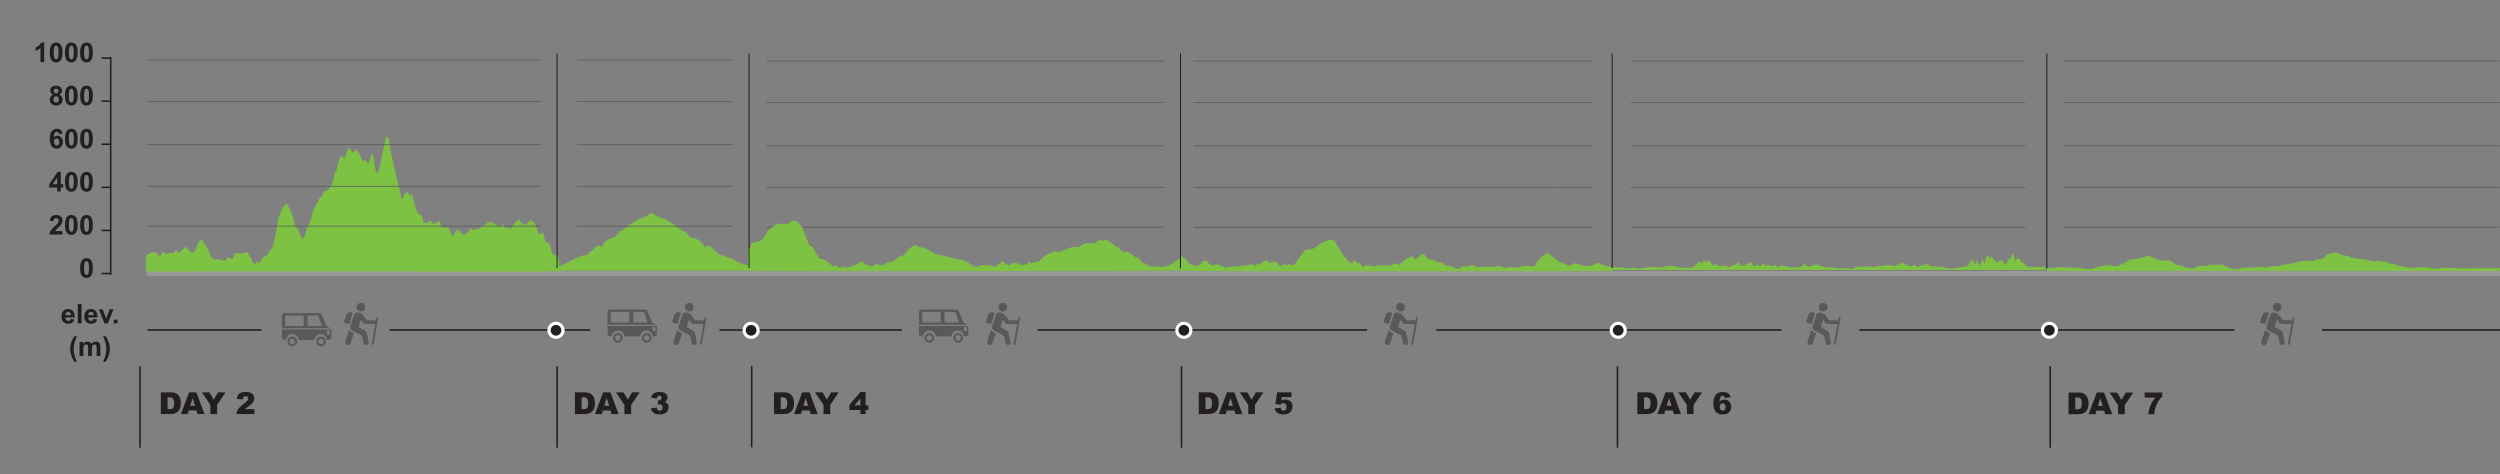 <?xml version="1.0" encoding="UTF-8"?>
<!-- Generator: Adobe Illustrator 25.2.0, SVG Export Plug-In . SVG Version: 6.00 Build 0)  -->
<svg xmlns="http://www.w3.org/2000/svg" xmlns:xlink="http://www.w3.org/1999/xlink" version="1.1" id="Layer_1" x="0px" y="0px" viewBox="0 0 1565.58 296.98" xml:space="preserve">
<rect x="0" y="0" width="1565.58" height="296.98" fill="#808080" stroke="none"/>
<g>
	<g>
		<path fill="#58595B" d="M441.96,198.33c0.28,0.05,0.47,0.29,0.47,0.56c0,0.04,0,0.07-0.01,0.1l-2.98,16.55    c-0.05,0.31-0.35,0.52-0.67,0.46c-0.28-0.05-0.48-0.3-0.48-0.57c0-0.03,0-0.07,0.01-0.1l0.06-0.33l2.19-12.12h-6.31    c-0.02,0-0.03,0-0.04,0c-0.02,0-0.03,0-0.04,0c-0.41,0-0.79-0.17-1.05-0.49l-1.62-2.19l-1.42,4.51l3.97,2.4    c0.7,0.37,1.13,1.05,1.16,1.72c0,0,0,0,0,0.01l1.18,5.16c0.05,0.22,0.05,0.44,0.02,0.65c-0.11,0.63-0.59,1.17-1.26,1.32    c-0.12,0.03-0.25,0.04-0.37,0.04c-0.76,0-1.44-0.52-1.61-1.28l-1.05-4.55l-6.08-3.24c-0.53-0.29-0.91-0.74-1.07-1.24    c-0.01-0.02-0.01-0.04-0.01-0.05c-0.16-0.47-0.17-1.02,0.01-1.56l2.32-6.89c0.39-1.15,1.49-1.82,2.46-1.49l1.96,0.66    c0.24,0.08,0.46,0.22,0.63,0.4c0.01,0.01,0.02,0.02,0.03,0.02c0.02,0.03,0.05,0.05,0.07,0.08c0.03,0.03,0.05,0.05,0.06,0.08    l2.88,3.63l0,0h5.18c0.14,0,0.27,0.03,0.39,0.08l0.34-1.88C441.35,198.48,441.65,198.28,441.96,198.33z"></path>
		<path fill="#58595B" d="M431.58,189.66c1.49,0,2.71,1.21,2.71,2.71c0,1.49-1.21,2.7-2.71,2.7c-1.49,0-2.71-1.21-2.71-2.7    C428.87,190.87,430.08,189.66,431.58,189.66z"></path>
		<path fill="#58595B" d="M425.91,195.7c0.31,0.18,0.45,0.6,0.32,1.01l-0.32,1.02l-0.42,1.33l-0.98,3.12    c-0.15,0.46-0.6,0.74-1.01,0.61l-1.98-0.62c-0.41-0.13-0.61-0.62-0.47-1.08l0.97-3.07c1.08-3.36,3.59-2.43,3.86-2.32    C425.89,195.7,425.9,195.7,425.91,195.7L425.91,195.7z"></path>
		<path fill="#58595B" d="M427.12,208.71l-1.93,5.92c-0.35,1.08-1.39,1.72-2.31,1.42c-0.71-0.23-1.15-0.95-1.15-1.77    c0-0.24,0.04-0.49,0.12-0.74l2.22-6.8c0.03-0.1,0.07-0.19,0.11-0.28C424.48,207.12,425.23,208,427.12,208.71z"></path>
	</g>
</g>
<g>
	<g>
		<path fill="#58595B" d="M236.44,198.33c0.28,0.05,0.47,0.29,0.47,0.56c0,0.04,0,0.07-0.01,0.1l-2.98,16.55    c-0.06,0.31-0.36,0.52-0.67,0.46c-0.28-0.05-0.48-0.3-0.48-0.57c0-0.03,0-0.07,0.01-0.1l0.06-0.33l2.19-12.12h-6.31    c-0.02,0-0.03,0-0.04,0c-0.02,0-0.03,0-0.04,0c-0.41,0-0.79-0.17-1.05-0.49l-1.62-2.19l-1.42,4.51l3.97,2.4    c0.7,0.37,1.13,1.05,1.16,1.72c0,0,0,0,0,0.01l1.18,5.16c0.05,0.22,0.05,0.44,0.02,0.65c-0.11,0.63-0.59,1.17-1.26,1.32    c-0.12,0.03-0.25,0.04-0.37,0.04c-0.75,0-1.44-0.52-1.61-1.28l-1.05-4.55l-6.08-3.24c-0.53-0.29-0.91-0.74-1.07-1.24    c-0.01-0.02-0.01-0.04-0.02-0.05c-0.16-0.47-0.17-1.02,0.01-1.56l2.32-6.89c0.39-1.15,1.49-1.82,2.46-1.49l1.96,0.66    c0.25,0.08,0.46,0.22,0.63,0.4c0.01,0.01,0.02,0.02,0.03,0.02c0.02,0.03,0.05,0.05,0.07,0.08c0.03,0.03,0.05,0.05,0.07,0.08    l2.88,3.63l0,0h5.19c0.14,0,0.27,0.03,0.39,0.08l0.34-1.88C235.83,198.48,236.13,198.28,236.44,198.33z"></path>
		<path fill="#58595B" d="M226.06,189.66c1.49,0,2.71,1.21,2.71,2.71c0,1.49-1.21,2.7-2.71,2.7c-1.49,0-2.71-1.21-2.71-2.7    C223.35,190.87,224.56,189.66,226.06,189.66z"></path>
		<path fill="#58595B" d="M220.39,195.7c0.31,0.18,0.45,0.6,0.32,1.01l-0.32,1.02l-0.42,1.33l-0.99,3.12c-0.15,0.46-0.6,0.74-1,0.61    l-1.98-0.62c-0.41-0.13-0.62-0.62-0.47-1.08l0.97-3.07c1.08-3.36,3.59-2.43,3.86-2.32C220.37,195.7,220.38,195.7,220.39,195.7    L220.39,195.7z"></path>
		<path fill="#58595B" d="M221.6,208.71l-1.93,5.92c-0.35,1.08-1.39,1.72-2.31,1.42c-0.71-0.23-1.15-0.95-1.15-1.77    c0-0.24,0.04-0.49,0.12-0.74l2.22-6.8c0.03-0.1,0.07-0.19,0.11-0.28C218.96,207.12,219.71,208,221.6,208.71z"></path>
	</g>
</g>
<g>
	<g>
		<g>
			<g>
				<path fill="#58595B" d="M206.75,205.53l-0.09-0.08l-2.21-1.1l-2.85-6.79l-0.19-0.55c-0.3-0.54-0.88-0.91-1.54-0.91h-21.53      c-0.97,0-1.77,0.79-1.77,1.77v7.66H206.75L206.75,205.53z M192.57,204.19v-6.62h6.8l2.27,6.62H192.57z M190.18,204.19h-11.7      v-6.62h11.7V204.19z M207.34,206.31h-30.77v4.75c0,0.97,0.79,1.76,1.77,1.76h0.76c0.16-2.06,1.88-3.68,3.98-3.68      c2.09,0,3.81,1.62,3.97,3.68h9.83c0.15-2.06,1.86-3.68,3.96-3.68c2.09,0,3.81,1.62,3.97,3.68h0.89c0.98,0,1.76-0.79,1.76-1.76      v-4.13C207.45,206.72,207.42,206.51,207.34,206.31z M204.73,207.01h1.91v2.51h-1.91V207.01z"></path>
			</g>
			<g>
				<g>
					<path fill="#58595B" d="M176.62,205.53v-7.66c0-0.95,0.78-1.73,1.73-1.73h21.53c0.63,0,1.2,0.34,1.51,0.88l0.19,0.55l2.85,6.79       l0.01,0.01l2.21,1.11l0.05,0.04h0.13l-0.14-0.11l-2.19-1.1l-2.85-6.78l-0.19-0.56c-0.32-0.57-0.92-0.93-1.58-0.93h-21.53       c-1,0-1.81,0.81-1.81,1.8v7.66L176.62,205.53L176.62,205.53z M207.39,206.31h-0.08c0.07,0.2,0.11,0.4,0.11,0.62v4.13       c0,0.95-0.77,1.73-1.72,1.73h-0.85c-0.17-2.07-1.93-3.68-4-3.68c-2.08,0-3.83,1.61-4,3.68h-9.76       c-0.17-2.07-1.93-3.68-4.01-3.68s-3.83,1.61-4.01,3.68h-0.72c-0.95,0-1.73-0.77-1.73-1.73v-4.75h-0.08v4.75       c0,0.99,0.81,1.81,1.81,1.81h0.79l0.01-0.04c0.16-2.04,1.88-3.64,3.93-3.64c2.05,0,3.78,1.6,3.93,3.64v0.04h9.91l0.01-0.04       c0.15-2.04,1.87-3.64,3.92-3.64s3.77,1.6,3.93,3.64v0.04h0.92c1,0,1.81-0.81,1.81-1.81v-4.13       C207.5,206.72,207.46,206.51,207.39,206.31z"></path>
				</g>
				<g>
					<path fill="#58595B" d="M201.69,204.23h-9.17v-6.71h6.87l0.01,0.03L201.69,204.23z M192.61,204.15h8.97l-2.24-6.55h-6.73       V204.15L192.61,204.15z"></path>
				</g>
				<g>
					<path fill="#58595B" d="M206.68,209.56h-1.99v-2.6h1.99V209.56z M204.77,209.48h1.83v-2.43h-1.83V209.48z"></path>
				</g>
				<g>
					<path fill="#58595B" d="M190.22,204.23h-11.78v-6.71h11.78V204.23z M178.52,204.15h11.62v-6.55h-11.62V204.15z"></path>
				</g>
			</g>
		</g>
		<g>
			<g>
				<path fill="#58595B" d="M201.06,216.86c-1.62,0-2.94-1.27-3.02-2.88c-0.08-1.68,1.22-3.1,2.88-3.18      c1.68-0.08,3.09,1.21,3.17,2.88c0.08,1.66-1.21,3.09-2.88,3.17C201.16,216.86,201.11,216.86,201.06,216.86z M201.06,212.1      c-0.02,0-0.06,0-0.09,0.01c-0.95,0.04-1.68,0.86-1.64,1.8c0.05,0.95,0.85,1.67,1.8,1.63c0.95-0.05,1.68-0.86,1.64-1.8      C202.73,212.82,201.98,212.1,201.06,212.1z"></path>
			</g>
			<g>
				<path fill="#58595B" d="M183.01,216.86c-1.61,0-2.94-1.27-3.02-2.88c-0.08-1.68,1.21-3.1,2.88-3.18      c1.68-0.08,3.09,1.21,3.17,2.88c0.08,1.66-1.21,3.09-2.88,3.17C183.12,216.86,183.06,216.86,183.01,216.86z M183.02,212.1      c-0.03,0-0.06,0-0.09,0.01c-0.95,0.04-1.68,0.85-1.64,1.8c0.05,0.95,0.85,1.67,1.8,1.63c0.95-0.05,1.68-0.86,1.64-1.8      C184.69,212.82,183.94,212.1,183.02,212.1z"></path>
			</g>
		</g>
	</g>
</g>
<g>
	<g>
		<g>
			<g>
				<path fill="#58595B" d="M410.69,203.31l-0.09-0.08l-2.21-1.1l-2.85-6.79l-0.19-0.55c-0.3-0.54-0.88-0.91-1.54-0.91h-21.53      c-0.97,0-1.77,0.79-1.77,1.77v7.66H410.69L410.69,203.31z M396.51,201.97v-6.62h6.8l2.27,6.62H396.51z M394.12,201.97h-11.7      v-6.62h11.7V201.97z M411.28,204.09h-30.77v4.75c0,0.97,0.79,1.76,1.77,1.76h0.76c0.16-2.06,1.88-3.68,3.98-3.68      c2.09,0,3.81,1.62,3.97,3.68h9.83c0.15-2.06,1.86-3.68,3.96-3.68c2.09,0,3.81,1.62,3.97,3.68h0.89c0.98,0,1.76-0.79,1.76-1.76      v-4.13C411.39,204.5,411.36,204.29,411.28,204.09z M408.67,204.79h1.91v2.51h-1.91V204.79z"></path>
			</g>
			<g>
				<g>
					<path fill="#58595B" d="M380.56,203.31v-7.66c0-0.95,0.78-1.73,1.73-1.73h21.53c0.63,0,1.2,0.34,1.51,0.88l0.19,0.55l2.85,6.79       l0.01,0.01l2.21,1.11l0.05,0.04h0.13l-0.14-0.11l-2.19-1.1l-2.85-6.78l-0.19-0.56c-0.32-0.57-0.92-0.93-1.58-0.93h-21.53       c-1,0-1.81,0.81-1.81,1.8v7.66L380.56,203.31L380.56,203.31z M411.33,204.09h-0.08c0.07,0.2,0.11,0.4,0.11,0.62v4.13       c0,0.95-0.77,1.73-1.72,1.73h-0.85c-0.17-2.07-1.93-3.68-4-3.68c-2.08,0-3.83,1.61-4,3.68h-9.76       c-0.17-2.07-1.93-3.68-4.01-3.68s-3.83,1.61-4.01,3.68h-0.72c-0.95,0-1.73-0.77-1.73-1.73v-4.75h-0.08v4.75       c0,0.99,0.81,1.81,1.81,1.81h0.79l0.01-0.04c0.16-2.04,1.88-3.64,3.93-3.64s3.78,1.6,3.93,3.64v0.04h9.91l0.01-0.04       c0.15-2.04,1.87-3.64,3.92-3.64c2.05,0,3.77,1.6,3.93,3.64v0.04h0.92c1,0,1.81-0.81,1.81-1.81v-4.13       C411.44,204.5,411.4,204.29,411.33,204.09z"></path>
				</g>
				<g>
					<path fill="#58595B" d="M405.63,202.01h-9.17v-6.71h6.87l0.01,0.03L405.63,202.01z M396.55,201.93h8.97l-2.24-6.55h-6.73       V201.93L396.55,201.93z"></path>
				</g>
				<g>
					<path fill="#58595B" d="M410.62,207.34h-1.99v-2.6h1.99V207.34z M408.71,207.26h1.83v-2.43h-1.83V207.26z"></path>
				</g>
				<g>
					<path fill="#58595B" d="M394.16,202.01h-11.78v-6.71h11.78V202.01z M382.46,201.93h11.62v-6.55h-11.62V201.93z"></path>
				</g>
			</g>
		</g>
		<g>
			<g>
				<path fill="#58595B" d="M405,214.64c-1.62,0-2.94-1.27-3.02-2.88c-0.08-1.68,1.22-3.1,2.88-3.18c1.68-0.08,3.09,1.21,3.17,2.88      c0.08,1.66-1.21,3.09-2.88,3.17C405.1,214.64,405.05,214.64,405,214.64z M405,209.88c-0.02,0-0.06,0-0.09,0.01      c-0.95,0.04-1.68,0.86-1.64,1.8c0.05,0.95,0.85,1.67,1.8,1.63c0.95-0.05,1.68-0.86,1.64-1.8      C406.67,210.6,405.92,209.88,405,209.88z"></path>
			</g>
			<g>
				<path fill="#58595B" d="M386.95,214.64c-1.61,0-2.94-1.27-3.02-2.88c-0.08-1.68,1.21-3.1,2.88-3.18      c1.68-0.08,3.09,1.21,3.17,2.88c0.08,1.66-1.21,3.09-2.88,3.17C387.06,214.64,387,214.64,386.95,214.64z M386.96,209.88      c-0.03,0-0.06,0-0.09,0.01c-0.95,0.04-1.68,0.85-1.64,1.8c0.05,0.95,0.85,1.67,1.8,1.63c0.95-0.05,1.68-0.86,1.64-1.8      C388.63,210.6,387.88,209.88,386.96,209.88z"></path>
			</g>
		</g>
	</g>
</g>
<g>
	<g>
		<g>
			<g>
				<path fill="#58595B" d="M605.69,203.31l-0.09-0.08l-2.21-1.1l-2.85-6.79l-0.19-0.55c-0.3-0.54-0.88-0.91-1.54-0.91h-21.53      c-0.97,0-1.77,0.79-1.77,1.77v7.66H605.69L605.69,203.31z M591.51,201.97v-6.62h6.8l2.27,6.62H591.51z M589.12,201.97h-11.7      v-6.62h11.7V201.97z M606.28,204.09h-30.77v4.75c0,0.97,0.79,1.76,1.77,1.76h0.76c0.16-2.06,1.88-3.68,3.98-3.68      c2.09,0,3.81,1.62,3.97,3.68h9.83c0.15-2.06,1.86-3.68,3.96-3.68c2.09,0,3.81,1.62,3.97,3.68h0.89c0.98,0,1.76-0.79,1.76-1.76      v-4.13C606.39,204.5,606.36,204.29,606.28,204.09z M603.67,204.79h1.91v2.51h-1.91V204.79z"></path>
			</g>
			<g>
				<g>
					<path fill="#58595B" d="M575.56,203.31v-7.66c0-0.95,0.78-1.73,1.73-1.73h21.53c0.63,0,1.2,0.34,1.51,0.88l0.19,0.55l2.85,6.79       l0.01,0.01l2.21,1.11l0.05,0.04h0.13l-0.14-0.11l-2.19-1.1l-2.85-6.78l-0.19-0.56c-0.32-0.57-0.92-0.93-1.58-0.93h-21.53       c-1,0-1.81,0.81-1.81,1.8v7.66L575.56,203.31L575.56,203.31z M606.33,204.09h-0.08c0.07,0.2,0.11,0.4,0.11,0.62v4.13       c0,0.95-0.77,1.73-1.72,1.73h-0.85c-0.17-2.07-1.93-3.68-4-3.68c-2.08,0-3.83,1.61-4,3.68h-9.76       c-0.17-2.07-1.93-3.68-4.01-3.68s-3.83,1.61-4.01,3.68h-0.72c-0.95,0-1.73-0.77-1.73-1.73v-4.75h-0.08v4.75       c0,0.99,0.81,1.81,1.81,1.81h0.79l0.01-0.04c0.16-2.04,1.88-3.64,3.93-3.64s3.78,1.6,3.93,3.64v0.04h9.91l0.01-0.04       c0.15-2.04,1.87-3.64,3.92-3.64s3.77,1.6,3.93,3.64v0.04h0.92c1,0,1.81-0.81,1.81-1.81v-4.13       C606.44,204.5,606.4,204.29,606.33,204.09z"></path>
				</g>
				<g>
					<path fill="#58595B" d="M600.63,202.01h-9.17v-6.71h6.87l0.01,0.03L600.63,202.01z M591.55,201.93h8.97l-2.24-6.55h-6.73       V201.93L591.55,201.93z"></path>
				</g>
				<g>
					<path fill="#58595B" d="M605.62,207.34h-1.99v-2.6h1.99V207.34z M603.71,207.26h1.83v-2.43h-1.83V207.26z"></path>
				</g>
				<g>
					<path fill="#58595B" d="M589.16,202.01h-11.78v-6.71h11.78V202.01z M577.46,201.93h11.62v-6.55h-11.62V201.93z"></path>
				</g>
			</g>
		</g>
		<g>
			<g>
				<path fill="#58595B" d="M600,214.64c-1.62,0-2.94-1.27-3.02-2.88c-0.08-1.68,1.22-3.1,2.88-3.18c1.68-0.08,3.09,1.21,3.17,2.88      c0.08,1.66-1.21,3.09-2.88,3.17C600.1,214.64,600.05,214.64,600,214.64z M600,209.88c-0.02,0-0.06,0-0.09,0.01      c-0.95,0.04-1.68,0.86-1.64,1.8c0.05,0.95,0.85,1.67,1.8,1.63c0.95-0.05,1.68-0.86,1.64-1.8      C601.67,210.6,600.92,209.88,600,209.88z"></path>
			</g>
			<g>
				<path fill="#58595B" d="M581.95,214.64c-1.61,0-2.94-1.27-3.02-2.88c-0.08-1.68,1.21-3.1,2.88-3.18      c1.68-0.08,3.09,1.21,3.17,2.88c0.08,1.66-1.21,3.09-2.88,3.17C582.06,214.64,582,214.64,581.95,214.64z M581.96,209.88      c-0.03,0-0.06,0-0.09,0.01c-0.95,0.04-1.68,0.85-1.64,1.8c0.05,0.95,0.85,1.67,1.8,1.63c0.95-0.05,1.68-0.86,1.64-1.8      C583.63,210.6,582.88,209.88,581.96,209.88z"></path>
			</g>
		</g>
	</g>
</g>
<g>
	<g>
		<path fill="#58595B" d="M638.39,198.33c0.28,0.05,0.47,0.29,0.47,0.56c0,0.04,0,0.07-0.01,0.1l-2.98,16.55    c-0.06,0.31-0.36,0.52-0.67,0.46c-0.28-0.05-0.48-0.3-0.48-0.57c0-0.03,0-0.07,0.01-0.1l0.06-0.33l2.19-12.12h-6.31    c-0.02,0-0.02,0-0.04,0c-0.02,0-0.03,0-0.04,0c-0.41,0-0.79-0.17-1.05-0.49l-1.62-2.19l-1.42,4.51l3.97,2.4    c0.7,0.37,1.13,1.05,1.16,1.72c0,0,0,0,0,0.01l1.18,5.16c0.05,0.22,0.05,0.44,0.02,0.65c-0.11,0.63-0.59,1.17-1.26,1.32    c-0.12,0.03-0.25,0.04-0.37,0.04c-0.75,0-1.44-0.52-1.61-1.28l-1.05-4.55l-6.08-3.24c-0.53-0.29-0.9-0.74-1.07-1.24    c-0.01-0.02-0.01-0.04-0.02-0.05c-0.17-0.47-0.17-1.02,0.01-1.56l2.32-6.89c0.39-1.15,1.49-1.82,2.46-1.49l1.96,0.66    c0.25,0.08,0.46,0.22,0.63,0.4c0.01,0.01,0.02,0.02,0.03,0.02c0.02,0.03,0.05,0.05,0.07,0.08c0.03,0.03,0.05,0.05,0.06,0.08    l2.88,3.63l0,0H637c0.14,0,0.27,0.03,0.39,0.08l0.34-1.88C637.78,198.48,638.08,198.28,638.39,198.33z"></path>
		<path fill="#58595B" d="M628.01,189.66c1.49,0,2.71,1.21,2.71,2.71c0,1.49-1.21,2.7-2.71,2.7c-1.49,0-2.71-1.21-2.71-2.7    C625.3,190.87,626.52,189.66,628.01,189.66z"></path>
		<path fill="#58595B" d="M622.34,195.7c0.31,0.18,0.45,0.6,0.32,1.01l-0.32,1.02l-0.42,1.33l-0.99,3.12    c-0.15,0.46-0.6,0.74-1.01,0.61l-1.98-0.62c-0.41-0.13-0.61-0.62-0.47-1.08l0.97-3.07c1.08-3.36,3.59-2.43,3.86-2.32    C622.32,195.7,622.33,195.7,622.34,195.7L622.34,195.7z"></path>
		<path fill="#58595B" d="M623.55,208.71l-1.93,5.92c-0.35,1.08-1.39,1.72-2.31,1.42c-0.71-0.23-1.15-0.95-1.15-1.77    c0-0.24,0.04-0.49,0.12-0.74l2.22-6.8c0.03-0.1,0.07-0.19,0.11-0.28C620.91,207.12,621.66,208,623.55,208.71z"></path>
	</g>
</g>
<g>
	<g>
		<path fill="#58595B" d="M887.43,198.33c0.28,0.05,0.47,0.29,0.47,0.56c0,0.04,0,0.07-0.01,0.1l-2.98,16.55    c-0.06,0.31-0.36,0.52-0.67,0.46c-0.28-0.05-0.48-0.3-0.48-0.57c0-0.03,0-0.07,0.01-0.1l0.06-0.33l2.19-12.12h-6.31    c-0.02,0-0.02,0-0.04,0c-0.02,0-0.03,0-0.05,0c-0.41,0-0.79-0.17-1.05-0.49l-1.62-2.19l-1.42,4.51l3.97,2.4    c0.7,0.37,1.13,1.05,1.16,1.72c0,0,0,0,0,0.01l1.18,5.16c0.05,0.22,0.06,0.44,0.02,0.65c-0.11,0.63-0.59,1.17-1.26,1.32    c-0.12,0.03-0.24,0.04-0.37,0.04c-0.75,0-1.44-0.52-1.61-1.28l-1.05-4.55l-6.08-3.24c-0.53-0.29-0.91-0.74-1.07-1.24    c-0.01-0.02-0.01-0.04-0.02-0.05c-0.16-0.47-0.17-1.02,0.01-1.56l2.32-6.89c0.39-1.15,1.49-1.82,2.46-1.49l1.96,0.66    c0.24,0.08,0.46,0.22,0.63,0.4c0.01,0.01,0.02,0.02,0.02,0.02c0.02,0.03,0.05,0.05,0.07,0.08c0.03,0.03,0.05,0.05,0.06,0.08    l2.88,3.63l0,0H886c0.14,0,0.27,0.03,0.39,0.08l0.34-1.88C886.82,198.48,887.12,198.28,887.43,198.33z"></path>
		<path fill="#58595B" d="M877.05,189.66c1.49,0,2.71,1.21,2.71,2.71c0,1.49-1.21,2.7-2.71,2.7c-1.49,0-2.71-1.21-2.71-2.7    C874.34,190.87,875.56,189.66,877.05,189.66z"></path>
		<path fill="#58595B" d="M871.38,195.7c0.31,0.18,0.45,0.6,0.32,1.01l-0.32,1.02l-0.42,1.33l-0.98,3.12    c-0.15,0.46-0.6,0.74-1.01,0.61l-1.98-0.62c-0.41-0.13-0.61-0.62-0.47-1.08l0.97-3.07c1.08-3.36,3.59-2.43,3.86-2.32    C871.36,195.7,871.37,195.7,871.38,195.7L871.38,195.7z"></path>
		<path fill="#58595B" d="M872.59,208.71l-1.93,5.92c-0.35,1.08-1.39,1.72-2.31,1.42c-0.71-0.23-1.15-0.95-1.15-1.77    c0-0.24,0.04-0.49,0.12-0.74l2.22-6.8c0.03-0.1,0.06-0.19,0.11-0.28C869.95,207.12,870.7,208,872.59,208.71z"></path>
	</g>
</g>
<g>
	<g>
		<path fill="#58595B" d="M1152.14,198.33c0.28,0.05,0.47,0.29,0.47,0.56c0,0.04,0,0.07-0.01,0.1l-2.98,16.55    c-0.06,0.31-0.36,0.52-0.67,0.46c-0.28-0.05-0.47-0.3-0.47-0.57c0-0.03,0-0.07,0.01-0.1l0.06-0.33l2.19-12.12h-6.31    c-0.02,0-0.03,0-0.04,0c-0.02,0-0.03,0-0.05,0c-0.41,0-0.79-0.17-1.05-0.49l-1.62-2.19l-1.42,4.51l3.98,2.4    c0.7,0.37,1.13,1.05,1.16,1.72c0,0,0,0,0,0.01l1.18,5.16c0.05,0.22,0.06,0.44,0.02,0.65c-0.11,0.63-0.59,1.17-1.26,1.32    c-0.12,0.03-0.25,0.04-0.37,0.04c-0.76,0-1.44-0.52-1.61-1.28l-1.05-4.55l-6.08-3.24c-0.54-0.29-0.91-0.74-1.07-1.24    c-0.01-0.02-0.02-0.04-0.02-0.05c-0.16-0.47-0.17-1.02,0.01-1.56l2.32-6.89c0.39-1.15,1.48-1.82,2.46-1.49l1.96,0.66    c0.24,0.08,0.46,0.22,0.63,0.4c0.01,0.01,0.02,0.02,0.03,0.02c0.02,0.03,0.05,0.05,0.07,0.08c0.03,0.03,0.05,0.05,0.06,0.08    l2.88,3.63l0,0h5.19c0.14,0,0.27,0.03,0.39,0.08l0.34-1.88C1151.53,198.48,1151.83,198.28,1152.14,198.33z"></path>
		<path fill="#58595B" d="M1141.76,189.66c1.49,0,2.7,1.21,2.7,2.71c0,1.49-1.21,2.7-2.7,2.7s-2.71-1.21-2.71-2.7    C1139.05,190.87,1140.26,189.66,1141.76,189.66z"></path>
		<path fill="#58595B" d="M1136.09,195.7c0.31,0.18,0.45,0.6,0.32,1.01l-0.32,1.02l-0.42,1.33l-0.98,3.12    c-0.15,0.46-0.6,0.74-1.01,0.61l-1.98-0.62c-0.41-0.13-0.61-0.62-0.47-1.08l0.97-3.07c1.08-3.36,3.59-2.43,3.86-2.32    C1136.07,195.7,1136.08,195.7,1136.09,195.7L1136.09,195.7z"></path>
		<path fill="#58595B" d="M1137.3,208.71l-1.93,5.92c-0.35,1.08-1.39,1.72-2.31,1.42c-0.71-0.23-1.15-0.95-1.15-1.77    c0-0.24,0.04-0.49,0.12-0.74l2.22-6.8c0.03-0.1,0.07-0.19,0.11-0.28C1134.66,207.12,1135.41,208,1137.3,208.71z"></path>
	</g>
</g>
<g>
	<g>
		<path fill="#58595B" d="M1436.4,198.33c0.28,0.05,0.47,0.29,0.47,0.56c0,0.04,0,0.07-0.01,0.1l-2.98,16.55    c-0.06,0.31-0.36,0.52-0.67,0.46c-0.28-0.05-0.48-0.3-0.48-0.57c0-0.03,0.01-0.07,0.01-0.1l0.06-0.33l2.19-12.12h-6.31    c-0.02,0-0.03,0-0.04,0c-0.02,0-0.03,0-0.05,0c-0.4,0-0.79-0.17-1.05-0.49l-1.62-2.19l-1.42,4.51l3.97,2.4    c0.7,0.37,1.13,1.05,1.16,1.72c0,0,0,0,0,0.01l1.18,5.16c0.05,0.22,0.06,0.44,0.02,0.65c-0.11,0.63-0.59,1.17-1.26,1.32    c-0.12,0.03-0.24,0.04-0.37,0.04c-0.75,0-1.44-0.52-1.61-1.28l-1.05-4.55l-6.08-3.24c-0.54-0.29-0.91-0.74-1.07-1.24    c-0.01-0.02-0.02-0.04-0.02-0.05c-0.16-0.47-0.17-1.02,0.01-1.56l2.32-6.89c0.39-1.15,1.49-1.82,2.46-1.49l1.96,0.66    c0.24,0.08,0.46,0.22,0.63,0.4c0.01,0.01,0.02,0.02,0.03,0.02c0.02,0.03,0.05,0.05,0.07,0.08c0.03,0.03,0.05,0.05,0.06,0.08    l2.88,3.63l0,0h5.19c0.14,0,0.27,0.03,0.39,0.08l0.34-1.88C1435.79,198.48,1436.09,198.28,1436.4,198.33z"></path>
		<path fill="#58595B" d="M1426.02,189.66c1.49,0,2.71,1.21,2.71,2.71c0,1.49-1.21,2.7-2.71,2.7c-1.49,0-2.71-1.21-2.71-2.7    C1423.31,190.87,1424.52,189.66,1426.02,189.66z"></path>
		<path fill="#58595B" d="M1420.34,195.7c0.31,0.18,0.45,0.6,0.32,1.01l-0.32,1.02l-0.42,1.33l-0.98,3.12    c-0.15,0.46-0.6,0.74-1.01,0.61l-1.98-0.62c-0.41-0.13-0.61-0.62-0.47-1.08l0.97-3.07c1.08-3.36,3.6-2.43,3.86-2.32    C1420.33,195.7,1420.34,195.7,1420.34,195.7L1420.34,195.7z"></path>
		<path fill="#58595B" d="M1421.55,208.71l-1.93,5.92c-0.35,1.08-1.39,1.72-2.31,1.42c-0.71-0.23-1.15-0.95-1.15-1.77    c0-0.24,0.04-0.49,0.12-0.74l2.22-6.8c0.03-0.1,0.06-0.19,0.11-0.28C1418.91,207.12,1419.66,208,1421.55,208.71z"></path>
	</g>
</g>
<path fill="none" stroke="#FFFFFF" stroke-width="0.75" stroke-miterlimit="10" d="M303.36,171.14"></path>
<path fill="none" stroke="#FFFFFF" stroke-width="0.75" stroke-miterlimit="10" d="M303.94,168.68"></path>
<path fill="none" stroke="#FFFFFF" stroke-width="0.75" stroke-miterlimit="10" d="M302.68,171.25"></path>
<path fill="none" stroke="#FFFFFF" stroke-width="0.75" stroke-miterlimit="10" d="M289.7,172.25"></path>
<line fill="none" stroke="#231F20" stroke-miterlimit="10" x1="92.35" y1="206.67" x2="163.84" y2="206.67"></line>
<line fill="none" stroke="#58595B" stroke-width="0.5" stroke-miterlimit="10" x1="997.22" y1="142.28" x2="747.44" y2="142.28"></line>
<line fill="none" stroke="#58595B" stroke-width="0.5" stroke-miterlimit="10" x1="1021.22" y1="142.28" x2="1268.33" y2="142.28"></line>
<line fill="none" stroke="#58595B" stroke-width="0.5" stroke-miterlimit="10" x1="728.78" y1="142.28" x2="479.89" y2="142.28"></line>
<line fill="none" stroke="#231F20" stroke-miterlimit="10" x1="450.56" y1="206.67" x2="564.7" y2="206.67"></line>
<circle fill="#231F20" stroke="#FFFFFF" stroke-width="2" stroke-miterlimit="10" cx="470.38" cy="206.84" r="4.37"></circle>
<line fill="none" stroke="#58595B" stroke-width="0.5" stroke-miterlimit="10" x1="1565.36" y1="142.25" x2="1292.33" y2="142.25"></line>
<line fill="none" stroke="#231F20" stroke-miterlimit="10" x1="649.67" y1="206.64" x2="856.19" y2="206.64"></line>
<line fill="none" stroke="#231F20" stroke-miterlimit="10" x1="87.67" y1="229.39" x2="87.67" y2="280.37"></line>
<line fill="none" stroke="#231F20" stroke-miterlimit="10" x1="348.88" y1="229.39" x2="348.88" y2="280.37"></line>
<line fill="none" stroke="#231F20" stroke-miterlimit="10" x1="470.73" y1="229.12" x2="470.73" y2="280.1"></line>
<line fill="none" stroke="#231F20" stroke-miterlimit="10" x1="243.99" y1="206.67" x2="369.67" y2="206.67"></line>
<circle fill="#231F20" stroke="#FFFFFF" stroke-width="2" stroke-miterlimit="10" cx="348.18" cy="206.84" r="4.37"></circle>
<path fill="#231F20" d="M100.73,245.69h6.24c1.23,0,2.22,0.17,2.98,0.5s1.38,0.81,1.88,1.44s0.85,1.35,1.08,2.18  c0.22,0.83,0.33,1.71,0.33,2.64c0,1.45-0.17,2.58-0.5,3.38c-0.33,0.8-0.79,1.47-1.38,2.01c-0.59,0.54-1.22,0.9-1.89,1.08  c-0.92,0.25-1.76,0.37-2.51,0.37h-6.24L100.73,245.69L100.73,245.69z M104.93,248.77v7.43h1.03c0.88,0,1.5-0.1,1.87-0.29  s0.66-0.53,0.87-1.02c0.21-0.48,0.32-1.27,0.32-2.36c0-1.44-0.23-2.43-0.71-2.96s-1.25-0.8-2.34-0.8L104.93,248.77L104.93,248.77z"></path>
<path fill="#231F20" d="M123,257.05h-4.77l-0.66,2.25h-4.29l5.11-13.6h4.58l5.11,13.6h-4.4L123,257.05z M122.13,254.11l-1.5-4.89  l-1.48,4.89H122.13z"></path>
<path fill="#231F20" d="M126.43,245.69h4.67l2.74,4.59l2.75-4.59h4.64l-5.29,7.9v5.7h-4.21v-5.7L126.43,245.69z"></path>
<path fill="#231F20" d="M159.36,259.29h-11.34c0.13-1.12,0.52-2.17,1.18-3.16c0.66-0.98,1.9-2.15,3.71-3.49  c1.11-0.82,1.82-1.45,2.12-1.87c0.31-0.43,0.46-0.83,0.46-1.22c0-0.41-0.15-0.77-0.46-1.06s-0.69-0.44-1.16-0.44  c-0.48,0-0.88,0.15-1.18,0.45c-0.31,0.3-0.51,0.84-0.62,1.6l-3.78-0.31c0.15-1.06,0.42-1.89,0.82-2.49s0.95-1.05,1.67-1.37  c0.72-0.32,1.72-0.48,2.99-0.48c1.33,0,2.36,0.15,3.1,0.45c0.74,0.3,1.32,0.77,1.74,1.4c0.42,0.63,0.64,1.33,0.64,2.11  c0,0.83-0.24,1.62-0.73,2.38c-0.49,0.75-1.37,1.58-2.65,2.48c-0.76,0.52-1.27,0.89-1.53,1.1s-0.56,0.48-0.91,0.83h5.9v3.09H159.36z"></path>
<path fill="#231F20" d="M360.04,245.69h6.24c1.23,0,2.22,0.17,2.98,0.5s1.38,0.81,1.88,1.44c0.49,0.62,0.85,1.35,1.08,2.18  c0.22,0.83,0.33,1.71,0.33,2.64c0,1.45-0.17,2.58-0.5,3.38c-0.33,0.8-0.79,1.47-1.38,2.01c-0.59,0.54-1.22,0.9-1.89,1.08  c-0.92,0.25-1.76,0.37-2.5,0.37h-6.24V245.69L360.04,245.69z M364.24,248.77v7.43h1.03c0.88,0,1.5-0.1,1.87-0.29  s0.66-0.53,0.87-1.02c0.21-0.48,0.31-1.27,0.31-2.36c0-1.44-0.23-2.43-0.71-2.96c-0.47-0.53-1.25-0.8-2.34-0.8L364.24,248.77  L364.24,248.77z"></path>
<path fill="#231F20" d="M382.31,257.05h-4.77l-0.66,2.25h-4.29l5.11-13.6h4.58l5.11,13.6h-4.4L382.31,257.05z M381.44,254.11  l-1.5-4.89l-1.48,4.89H381.44z"></path>
<path fill="#231F20" d="M385.74,245.69h4.67l2.74,4.59l2.75-4.59h4.64l-5.29,7.9v5.7h-4.21v-5.7L385.74,245.69z"></path>
<path fill="#231F20" d="M411.28,249.63l-3.57-0.64c0.3-1.14,0.87-2.01,1.71-2.62c0.84-0.6,2.04-0.91,3.58-0.91  c1.78,0,3.06,0.33,3.85,0.99s1.19,1.49,1.19,2.5c0,0.59-0.16,1.12-0.48,1.6c-0.32,0.48-0.81,0.89-1.46,1.25  c0.52,0.13,0.93,0.28,1.2,0.45c0.45,0.28,0.8,0.64,1.05,1.1c0.25,0.45,0.38,1,0.38,1.63c0,0.79-0.21,1.55-0.62,2.28  c-0.41,0.73-1.01,1.29-1.79,1.68c-0.78,0.39-1.8,0.59-3.07,0.59c-1.24,0-2.21-0.15-2.93-0.44c-0.71-0.29-1.3-0.72-1.76-1.27  c-0.46-0.56-0.82-1.27-1.06-2.11l3.78-0.5c0.15,0.76,0.38,1.29,0.69,1.58c0.31,0.29,0.71,0.44,1.19,0.44c0.51,0,0.93-0.19,1.27-0.56  s0.51-0.87,0.51-1.48c0-0.63-0.16-1.12-0.49-1.47s-0.77-0.52-1.32-0.52c-0.3,0-0.71,0.07-1.22,0.22l0.19-2.7  c0.21,0.03,0.37,0.05,0.49,0.05c0.49,0,0.91-0.16,1.24-0.48c0.33-0.32,0.5-0.69,0.5-1.12c0-0.42-0.12-0.75-0.37-0.99  c-0.25-0.25-0.59-0.37-1.02-0.37c-0.44,0-0.81,0.14-1.08,0.4C411.57,248.48,411.38,248.95,411.28,249.63z"></path>
<path fill="#231F20" d="M484.71,245.69h6.24c1.23,0,2.23,0.17,2.98,0.5c0.76,0.33,1.38,0.81,1.88,1.44  c0.49,0.62,0.85,1.35,1.08,2.18c0.22,0.83,0.33,1.71,0.33,2.64c0,1.45-0.17,2.58-0.5,3.38c-0.33,0.8-0.79,1.47-1.38,2.01  c-0.59,0.54-1.22,0.9-1.89,1.08c-0.92,0.25-1.76,0.37-2.51,0.37h-6.24L484.71,245.69L484.71,245.69z M488.91,248.77v7.43h1.03  c0.88,0,1.5-0.1,1.87-0.29s0.66-0.53,0.87-1.02c0.21-0.48,0.31-1.27,0.31-2.36c0-1.44-0.23-2.43-0.7-2.96s-1.25-0.8-2.34-0.8  L488.91,248.77L488.91,248.77z"></path>
<path fill="#231F20" d="M506.98,257.05h-4.77l-0.66,2.25h-4.29l5.11-13.6h4.58l5.11,13.6h-4.4L506.98,257.05z M506.1,254.11  l-1.5-4.89l-1.48,4.89H506.1z"></path>
<path fill="#231F20" d="M510.41,245.69h4.67l2.74,4.59l2.74-4.59h4.65l-5.29,7.9v5.7h-4.21v-5.7L510.41,245.69z"></path>
<path fill="#231F20" d="M538.78,256.75h-6.89v-3.11l6.89-8.18h3.29v8.36h1.71v2.93h-1.71v2.54h-3.29V256.75z M538.78,253.82v-4.28  l-3.64,4.28H538.78z"></path>
<path fill="#231F20" d="M750.7,245.69h6.24c1.23,0,2.22,0.17,2.98,0.5s1.38,0.81,1.88,1.44c0.49,0.62,0.85,1.35,1.08,2.18  c0.22,0.83,0.33,1.71,0.33,2.64c0,1.45-0.17,2.58-0.5,3.38c-0.33,0.8-0.79,1.47-1.38,2.01c-0.59,0.54-1.22,0.9-1.89,1.08  c-0.92,0.25-1.76,0.37-2.5,0.37h-6.24L750.7,245.69L750.7,245.69z M754.91,248.77v7.43h1.03c0.88,0,1.5-0.1,1.87-0.29  s0.66-0.53,0.87-1.02c0.21-0.48,0.31-1.27,0.31-2.36c0-1.44-0.23-2.43-0.7-2.96s-1.25-0.8-2.34-0.8L754.91,248.77L754.91,248.77z"></path>
<path fill="#231F20" d="M772.97,257.05h-4.77l-0.66,2.25h-4.29l5.11-13.6h4.58l5.11,13.6h-4.4L772.97,257.05z M772.1,254.11  l-1.5-4.89l-1.48,4.89H772.1z"></path>
<path fill="#231F20" d="M776.4,245.69h4.67l2.74,4.59l2.74-4.59h4.64l-5.29,7.9v5.7h-4.21v-5.7L776.4,245.69z"></path>
<path fill="#231F20" d="M799.81,245.69h8.97v3.02h-6.08l-0.32,2.04c0.42-0.2,0.84-0.35,1.25-0.44c0.41-0.1,0.82-0.15,1.22-0.15  c1.36,0,2.46,0.41,3.31,1.23c0.85,0.82,1.27,1.86,1.27,3.11c0,0.88-0.22,1.72-0.65,2.53c-0.44,0.81-1.06,1.43-1.85,1.85  c-0.8,0.42-1.83,0.64-3.07,0.64c-0.9,0-1.66-0.09-2.31-0.26c-0.64-0.17-1.19-0.42-1.63-0.76c-0.44-0.34-0.81-0.72-1.09-1.15  c-0.28-0.43-0.51-0.96-0.69-1.6l3.82-0.42c0.09,0.61,0.31,1.08,0.65,1.4s0.75,0.48,1.22,0.48c0.52,0,0.96-0.2,1.3-0.6  c0.34-0.4,0.52-0.99,0.52-1.79c0-0.81-0.17-1.4-0.52-1.78s-0.81-0.57-1.38-0.57c-0.36,0-0.72,0.09-1.06,0.27  c-0.25,0.13-0.53,0.36-0.83,0.7l-3.22-0.46L799.81,245.69z"></path>
<path fill="#231F20" d="M1025.36,245.69h6.24c1.23,0,2.23,0.17,2.98,0.5c0.76,0.33,1.39,0.81,1.88,1.44s0.85,1.35,1.07,2.18  c0.22,0.83,0.33,1.71,0.33,2.64c0,1.45-0.17,2.58-0.49,3.38c-0.33,0.8-0.79,1.47-1.38,2.01c-0.59,0.54-1.22,0.9-1.89,1.08  c-0.92,0.25-1.76,0.37-2.51,0.37h-6.24L1025.36,245.69L1025.36,245.69z M1029.56,248.77v7.43h1.03c0.88,0,1.5-0.1,1.87-0.29  s0.66-0.53,0.87-1.02c0.21-0.48,0.31-1.27,0.31-2.36c0-1.44-0.23-2.43-0.7-2.96s-1.25-0.8-2.34-0.8L1029.56,248.77L1029.56,248.77z"></path>
<path fill="#231F20" d="M1047.63,257.05h-4.77l-0.66,2.25h-4.29l5.11-13.6h4.58l5.11,13.6h-4.4L1047.63,257.05z M1046.76,254.11  l-1.5-4.89l-1.48,4.89H1046.76z"></path>
<path fill="#231F20" d="M1051.06,245.69h4.67l2.74,4.59l2.75-4.59h4.65l-5.29,7.9v5.7h-4.21v-5.7L1051.06,245.69z"></path>
<path fill="#231F20" d="M1083.88,248.76l-3.76,0.46c-0.1-0.52-0.27-0.9-0.5-1.11s-0.52-0.32-0.86-0.32c-0.61,0-1.09,0.31-1.43,0.93  c-0.25,0.45-0.43,1.4-0.55,2.86c0.45-0.46,0.92-0.8,1.39-1.02c0.48-0.22,1.03-0.33,1.65-0.33c1.21,0,2.24,0.43,3.08,1.3  c0.84,0.87,1.26,1.96,1.26,3.3c0,0.9-0.21,1.72-0.64,2.46c-0.42,0.74-1.01,1.3-1.76,1.68s-1.69,0.57-2.82,0.57  c-1.36,0-2.45-0.23-3.27-0.7c-0.82-0.46-1.48-1.2-1.97-2.22c-0.49-1.02-0.74-2.36-0.74-4.04c0-2.45,0.52-4.25,1.55-5.39  s2.46-1.71,4.3-1.71c1.08,0,1.94,0.12,2.56,0.38s1.15,0.62,1.56,1.1C1083.34,247.42,1083.66,248.03,1083.88,248.76z M1076.92,254.81  c0,0.74,0.19,1.31,0.56,1.73c0.37,0.42,0.82,0.63,1.36,0.63c0.49,0,0.91-0.19,1.24-0.56s0.5-0.94,0.5-1.69  c0-0.77-0.17-1.35-0.52-1.75s-0.78-0.6-1.29-0.6c-0.53,0-0.97,0.19-1.32,0.58C1077.1,253.53,1076.92,254.09,1076.92,254.81z"></path>
<line fill="none" stroke="#231F20" stroke-miterlimit="10" x1="899.44" y1="206.64" x2="1115.58" y2="206.64"></line>
<line fill="none" stroke="#231F20" stroke-miterlimit="10" x1="1565.68" y1="206.64" x2="1454.11" y2="206.64"></line>
<circle fill="#231F20" stroke="#FFFFFF" stroke-width="2" stroke-miterlimit="10" cx="741.38" cy="206.84" r="4.37"></circle>
<circle fill="#231F20" stroke="#FFFFFF" stroke-width="2" stroke-miterlimit="10" cx="1013.38" cy="206.84" r="4.37"></circle>
<line fill="none" stroke="#231F20" stroke-miterlimit="10" x1="1164.33" y1="206.64" x2="1399.38" y2="206.64"></line>
<circle fill="#231F20" stroke="#FFFFFF" stroke-width="2" stroke-miterlimit="10" cx="1283.38" cy="206.84" r="4.37"></circle>
<line fill="none" stroke="#231F20" stroke-miterlimit="10" x1="739.9" y1="229.39" x2="739.9" y2="280.37"></line>
<line fill="none" stroke="#231F20" stroke-miterlimit="10" x1="1012.9" y1="229.39" x2="1012.9" y2="280.37"></line>
<line fill="none" stroke="#231F20" stroke-miterlimit="10" x1="1283.9" y1="229.39" x2="1283.9" y2="280.37"></line>
<line fill="none" stroke="#231F20" stroke-miterlimit="10" x1="69.6" y1="90.34" x2="63.59" y2="90.34"></line>
<line fill="none" stroke="#231F20" stroke-miterlimit="10" x1="69.6" y1="63.36" x2="63.59" y2="63.36"></line>
<line fill="none" stroke="#231F20" stroke-miterlimit="10" x1="69.6" y1="36.38" x2="63.59" y2="36.38"></line>
<line fill="none" stroke="#231F20" stroke-miterlimit="10" x1="69.6" y1="171.29" x2="63.59" y2="171.29"></line>
<line fill="none" stroke="#231F20" stroke-miterlimit="10" x1="69.6" y1="144.3" x2="63.59" y2="144.3"></line>
<line fill="none" stroke="#231F20" stroke-miterlimit="10" x1="69.6" y1="117.32" x2="63.59" y2="117.32"></line>
<line fill="none" stroke="#231F20" stroke-miterlimit="10" x1="69.31" y1="35.6" x2="69.31" y2="172.06"></line>
<g>
	<path fill="#231F20" d="M27.68,38.87h-2.35v-8.8c-0.86,0.8-1.87,1.39-3.03,1.77v-2.12c0.61-0.2,1.28-0.58,2-1.14   s1.21-1.21,1.48-1.95h1.9L27.68,38.87L27.68,38.87z"></path>
	<path fill="#231F20" d="M35.15,26.64c1.19,0,2.11,0.42,2.78,1.26c0.8,1,1.19,2.65,1.19,4.96s-0.4,3.96-1.2,4.97   c-0.66,0.83-1.59,1.25-2.77,1.25c-1.19,0-2.15-0.46-2.88-1.37s-1.1-2.54-1.1-4.87c0-2.29,0.4-3.94,1.2-4.95   C33.04,27.06,33.97,26.64,35.15,26.64z M35.15,28.58c-0.28,0-0.54,0.09-0.76,0.27c-0.23,0.18-0.4,0.5-0.52,0.97   c-0.16,0.6-0.24,1.62-0.24,3.05c0,1.43,0.07,2.41,0.22,2.94c0.15,0.54,0.33,0.89,0.55,1.07c0.22,0.18,0.47,0.26,0.75,0.26   s0.54-0.09,0.76-0.27c0.22-0.18,0.4-0.5,0.52-0.97c0.16-0.6,0.24-1.61,0.24-3.04s-0.07-2.41-0.22-2.94s-0.33-0.89-0.55-1.07   C35.69,28.67,35.44,28.58,35.15,28.58z"></path>
	<path fill="#231F20" d="M44.67,26.64c1.19,0,2.11,0.42,2.78,1.26c0.8,1,1.19,2.65,1.19,4.96s-0.4,3.96-1.2,4.97   c-0.66,0.83-1.59,1.25-2.77,1.25c-1.19,0-2.15-0.46-2.88-1.37s-1.1-2.54-1.1-4.87c0-2.29,0.4-3.94,1.2-4.95   C42.56,27.06,43.48,26.64,44.67,26.64z M44.67,28.58c-0.28,0-0.54,0.09-0.76,0.27c-0.23,0.18-0.4,0.5-0.52,0.97   c-0.16,0.6-0.24,1.62-0.24,3.05c0,1.43,0.07,2.41,0.22,2.94c0.15,0.54,0.33,0.89,0.55,1.07c0.22,0.18,0.47,0.26,0.76,0.26   c0.28,0,0.54-0.09,0.76-0.27c0.22-0.18,0.4-0.5,0.52-0.97c0.16-0.6,0.24-1.61,0.24-3.04s-0.07-2.41-0.22-2.94s-0.33-0.89-0.55-1.07   C45.2,28.67,44.95,28.58,44.67,28.58z"></path>
	<path fill="#231F20" d="M54.18,26.64c1.19,0,2.11,0.42,2.78,1.26c0.8,1,1.19,2.65,1.19,4.96s-0.4,3.96-1.2,4.97   c-0.66,0.83-1.59,1.25-2.77,1.25c-1.19,0-2.15-0.46-2.88-1.37s-1.09-2.54-1.09-4.87c0-2.29,0.4-3.94,1.2-4.95   C52.07,27.06,53,26.64,54.18,26.64z M54.18,28.58c-0.28,0-0.54,0.09-0.76,0.27c-0.22,0.18-0.4,0.5-0.52,0.97   c-0.16,0.6-0.24,1.62-0.24,3.05c0,1.43,0.07,2.41,0.22,2.94c0.15,0.54,0.33,0.89,0.55,1.07s0.47,0.26,0.76,0.26   c0.28,0,0.54-0.09,0.76-0.27c0.23-0.18,0.4-0.5,0.52-0.97c0.16-0.6,0.24-1.61,0.24-3.04s-0.07-2.41-0.22-2.94   c-0.14-0.53-0.33-0.89-0.55-1.07C54.72,28.67,54.47,28.58,54.18,28.58z"></path>
	<path fill="#231F20" d="M33.2,59.3c-0.6-0.25-1.05-0.6-1.32-1.05c-0.27-0.44-0.41-0.93-0.41-1.46c0-0.91,0.32-1.66,0.95-2.25   c0.64-0.59,1.55-0.89,2.72-0.89c1.17,0,2.07,0.3,2.71,0.89s0.96,1.34,0.96,2.25c0,0.56-0.15,1.07-0.44,1.51   c-0.3,0.44-0.71,0.78-1.24,1.01c0.68,0.27,1.19,0.67,1.55,1.19c0.35,0.52,0.53,1.12,0.53,1.8c0,1.12-0.36,2.04-1.08,2.74   c-0.72,0.71-1.68,1.06-2.88,1.06c-1.11,0-2.04-0.29-2.78-0.87c-0.88-0.69-1.31-1.63-1.31-2.82c0-0.66,0.16-1.26,0.49-1.82   C31.97,60.02,32.49,59.6,33.2,59.3z M33.46,62.17c0,0.64,0.17,1.14,0.5,1.5s0.75,0.54,1.24,0.54c0.48,0,0.89-0.18,1.2-0.52   c0.32-0.35,0.48-0.85,0.48-1.5c0-0.57-0.16-1.03-0.48-1.38c-0.32-0.35-0.73-0.52-1.23-0.52c-0.57,0-1,0.2-1.28,0.59   C33.61,61.28,33.46,61.71,33.46,62.17z M33.68,56.95c0,0.46,0.13,0.83,0.4,1.09s0.61,0.39,1.06,0.39s0.8-0.13,1.07-0.4   c0.27-0.26,0.4-0.63,0.4-1.09c0-0.44-0.13-0.79-0.4-1.05s-0.61-0.39-1.05-0.39c-0.45,0-0.81,0.13-1.08,0.4   C33.82,56.16,33.68,56.51,33.68,56.95z"></path>
	<path fill="#231F20" d="M44.67,53.64c1.19,0,2.11,0.42,2.78,1.26c0.8,1,1.19,2.65,1.19,4.96c0,2.3-0.4,3.96-1.2,4.97   c-0.66,0.83-1.59,1.25-2.77,1.25c-1.19,0-2.15-0.46-2.88-1.37c-0.73-0.91-1.1-2.54-1.1-4.87c0-2.29,0.4-3.94,1.2-4.95   C42.56,54.06,43.48,53.64,44.67,53.64z M44.67,55.58c-0.28,0-0.54,0.09-0.76,0.27c-0.23,0.18-0.4,0.5-0.52,0.97   c-0.16,0.6-0.24,1.62-0.24,3.05s0.07,2.41,0.22,2.94c0.15,0.54,0.33,0.89,0.55,1.07c0.22,0.18,0.47,0.27,0.76,0.27   c0.28,0,0.54-0.09,0.76-0.27c0.22-0.18,0.4-0.5,0.52-0.97c0.16-0.6,0.24-1.61,0.24-3.04s-0.07-2.41-0.22-2.94   c-0.15-0.54-0.33-0.89-0.55-1.07C45.2,55.67,44.95,55.58,44.67,55.58z"></path>
	<path fill="#231F20" d="M54.18,53.64c1.19,0,2.11,0.42,2.78,1.26c0.8,1,1.19,2.65,1.19,4.96c0,2.3-0.4,3.96-1.2,4.97   c-0.66,0.83-1.59,1.25-2.77,1.25c-1.19,0-2.15-0.46-2.88-1.37c-0.73-0.91-1.09-2.54-1.09-4.87c0-2.29,0.4-3.94,1.2-4.95   C52.07,54.06,53,53.64,54.18,53.64z M54.18,55.58c-0.28,0-0.54,0.09-0.76,0.27c-0.22,0.18-0.4,0.5-0.52,0.97   c-0.16,0.6-0.24,1.62-0.24,3.05s0.07,2.41,0.22,2.94c0.15,0.54,0.33,0.89,0.55,1.07c0.22,0.18,0.47,0.27,0.76,0.27   c0.28,0,0.54-0.09,0.76-0.27c0.23-0.18,0.4-0.5,0.52-0.97c0.16-0.6,0.24-1.61,0.24-3.04s-0.07-2.41-0.22-2.94   c-0.14-0.54-0.33-0.89-0.55-1.07C54.72,55.67,54.47,55.58,54.18,55.58z"></path>
	<path fill="#231F20" d="M39.14,83.67l-2.27,0.25c-0.05-0.47-0.2-0.81-0.43-1.03s-0.54-0.33-0.91-0.33c-0.49,0-0.91,0.22-1.26,0.67   c-0.34,0.44-0.56,1.37-0.65,2.77c0.59-0.69,1.31-1.03,2.18-1.03c0.98,0,1.82,0.37,2.52,1.11s1.05,1.7,1.05,2.87   c0,1.25-0.37,2.25-1.1,3s-1.68,1.13-2.83,1.13c-1.24,0-2.25-0.48-3.05-1.43c-0.8-0.96-1.19-2.52-1.19-4.7   c0-2.23,0.42-3.84,1.25-4.83c0.83-0.99,1.9-1.48,3.23-1.48c0.93,0,1.7,0.26,2.31,0.78C38.58,81.93,38.97,82.68,39.14,83.67z    M33.82,88.76c0,0.76,0.18,1.35,0.53,1.76s0.75,0.62,1.2,0.62c0.43,0,0.8-0.17,1.09-0.51c0.29-0.34,0.43-0.89,0.43-1.66   c0-0.79-0.15-1.37-0.47-1.74c-0.31-0.37-0.7-0.55-1.17-0.55c-0.45,0-0.83,0.18-1.15,0.53C33.97,87.56,33.82,88.08,33.82,88.76z"></path>
	<path fill="#231F20" d="M44.67,80.64c1.19,0,2.11,0.42,2.78,1.26c0.8,1,1.19,2.65,1.19,4.96c0,2.3-0.4,3.96-1.2,4.97   c-0.66,0.83-1.59,1.25-2.77,1.25c-1.19,0-2.15-0.46-2.88-1.37s-1.1-2.54-1.1-4.87c0-2.29,0.4-3.94,1.2-4.95   C42.56,81.05,43.48,80.64,44.67,80.64z M44.67,82.57c-0.28,0-0.54,0.09-0.76,0.27c-0.23,0.18-0.4,0.5-0.52,0.97   c-0.16,0.6-0.24,1.62-0.24,3.05s0.07,2.41,0.22,2.94s0.33,0.89,0.55,1.07c0.22,0.18,0.47,0.27,0.76,0.27   c0.28,0,0.54-0.09,0.76-0.27c0.22-0.18,0.4-0.5,0.52-0.97c0.16-0.6,0.24-1.61,0.24-3.04s-0.07-2.41-0.22-2.95   c-0.15-0.54-0.33-0.89-0.55-1.07C45.2,82.66,44.95,82.57,44.67,82.57z"></path>
	<path fill="#231F20" d="M54.18,80.64c1.19,0,2.11,0.42,2.78,1.26c0.8,1,1.19,2.65,1.19,4.96c0,2.3-0.4,3.96-1.2,4.97   c-0.66,0.83-1.59,1.25-2.77,1.25c-1.19,0-2.15-0.46-2.88-1.37s-1.09-2.54-1.09-4.87c0-2.29,0.4-3.94,1.2-4.95   C52.07,81.05,53,80.64,54.18,80.64z M54.18,82.57c-0.28,0-0.54,0.09-0.76,0.27c-0.22,0.18-0.4,0.5-0.52,0.97   c-0.16,0.6-0.24,1.62-0.24,3.05s0.07,2.41,0.22,2.94s0.33,0.89,0.55,1.07c0.22,0.18,0.47,0.27,0.76,0.27   c0.28,0,0.54-0.09,0.76-0.27c0.23-0.18,0.4-0.5,0.52-0.97c0.16-0.6,0.24-1.61,0.24-3.04s-0.07-2.41-0.22-2.95   c-0.14-0.54-0.33-0.89-0.55-1.07S54.47,82.57,54.18,82.57z"></path>
	<path fill="#231F20" d="M35.79,119.87v-2.45h-5.01v-2.04l5.31-7.74h1.97v7.73h1.52v2.05h-1.52v2.45L35.79,119.87L35.79,119.87z    M35.79,115.36v-4.16l-2.81,4.16H35.79z"></path>
	<path fill="#231F20" d="M44.67,107.63c1.19,0,2.11,0.42,2.78,1.26c0.8,1,1.19,2.65,1.19,4.96c0,2.3-0.4,3.96-1.2,4.97   c-0.66,0.83-1.59,1.25-2.77,1.25c-1.19,0-2.15-0.46-2.88-1.37s-1.1-2.54-1.1-4.88c0-2.29,0.4-3.94,1.2-4.95   C42.56,108.05,43.48,107.63,44.67,107.63z M44.67,109.57c-0.28,0-0.54,0.09-0.76,0.27c-0.23,0.18-0.4,0.5-0.52,0.97   c-0.16,0.6-0.24,1.62-0.24,3.05s0.07,2.41,0.22,2.95c0.15,0.53,0.33,0.89,0.55,1.07c0.22,0.18,0.47,0.27,0.76,0.27   c0.28,0,0.54-0.09,0.76-0.27c0.22-0.18,0.4-0.5,0.52-0.97c0.16-0.6,0.24-1.61,0.24-3.04s-0.07-2.41-0.22-2.94   c-0.15-0.54-0.33-0.89-0.55-1.07C45.2,109.66,44.95,109.57,44.67,109.57z"></path>
	<path fill="#231F20" d="M54.18,107.63c1.19,0,2.11,0.42,2.78,1.26c0.8,1,1.19,2.65,1.19,4.96c0,2.3-0.4,3.96-1.2,4.97   c-0.66,0.83-1.59,1.25-2.77,1.25c-1.19,0-2.15-0.46-2.88-1.37s-1.09-2.54-1.09-4.88c0-2.29,0.4-3.94,1.2-4.95   C52.07,108.05,53,107.63,54.18,107.63z M54.18,109.57c-0.28,0-0.54,0.09-0.76,0.27c-0.22,0.18-0.4,0.5-0.52,0.97   c-0.16,0.6-0.24,1.62-0.24,3.05s0.07,2.41,0.22,2.95c0.15,0.53,0.33,0.89,0.55,1.07s0.47,0.27,0.76,0.27   c0.28,0,0.54-0.09,0.76-0.27c0.23-0.18,0.4-0.5,0.52-0.97c0.16-0.6,0.24-1.61,0.24-3.04s-0.07-2.41-0.22-2.94   c-0.14-0.54-0.33-0.89-0.55-1.07C54.72,109.66,54.47,109.57,54.18,109.57z"></path>
	<path fill="#231F20" d="M39.11,144.69v2.17h-8.23c0.09-0.82,0.35-1.6,0.8-2.33c0.45-0.73,1.33-1.71,2.64-2.92   c1.06-0.98,1.71-1.65,1.95-1.99c0.32-0.48,0.48-0.96,0.48-1.43c0-0.52-0.14-0.92-0.42-1.2s-0.67-0.42-1.16-0.42   s-0.88,0.15-1.17,0.44c-0.29,0.29-0.46,0.78-0.5,1.46l-2.34-0.23c0.14-1.29,0.57-2.21,1.31-2.77c0.73-0.56,1.65-0.84,2.76-0.84   c1.21,0,2.16,0.32,2.85,0.97s1.04,1.46,1.04,2.42c0,0.55-0.1,1.07-0.3,1.57s-0.51,1.02-0.94,1.56c-0.28,0.36-0.8,0.88-1.54,1.55   c-0.74,0.68-1.21,1.12-1.41,1.35c-0.2,0.22-0.36,0.44-0.48,0.65L39.11,144.69L39.11,144.69z"></path>
	<path fill="#231F20" d="M44.67,134.63c1.19,0,2.11,0.42,2.78,1.26c0.8,1,1.19,2.65,1.19,4.96c0,2.31-0.4,3.96-1.2,4.97   c-0.66,0.83-1.59,1.25-2.77,1.25c-1.19,0-2.15-0.46-2.88-1.37c-0.73-0.91-1.1-2.54-1.1-4.87c0-2.29,0.4-3.94,1.2-4.95   C42.56,135.05,43.48,134.63,44.67,134.63z M44.67,136.57c-0.28,0-0.54,0.09-0.76,0.27c-0.23,0.18-0.4,0.5-0.52,0.97   c-0.16,0.6-0.24,1.62-0.24,3.05c0,1.43,0.07,2.41,0.22,2.95c0.15,0.53,0.33,0.89,0.55,1.07c0.22,0.18,0.47,0.26,0.76,0.26   c0.28,0,0.54-0.09,0.76-0.27c0.22-0.18,0.4-0.5,0.52-0.97c0.16-0.6,0.24-1.61,0.24-3.04s-0.07-2.41-0.22-2.94   c-0.15-0.54-0.33-0.89-0.55-1.07C45.2,136.66,44.95,136.57,44.67,136.57z"></path>
	<path fill="#231F20" d="M54.18,134.63c1.19,0,2.11,0.42,2.78,1.26c0.8,1,1.19,2.65,1.19,4.96c0,2.31-0.4,3.96-1.2,4.97   c-0.66,0.83-1.59,1.25-2.77,1.25c-1.19,0-2.15-0.46-2.88-1.37c-0.73-0.91-1.09-2.54-1.09-4.87c0-2.29,0.4-3.94,1.2-4.95   C52.07,135.05,53,134.63,54.18,134.63z M54.18,136.57c-0.28,0-0.54,0.09-0.76,0.27c-0.22,0.18-0.4,0.5-0.52,0.97   c-0.16,0.6-0.24,1.62-0.24,3.05c0,1.43,0.07,2.41,0.22,2.95c0.15,0.53,0.33,0.89,0.55,1.07s0.47,0.26,0.76,0.26   c0.28,0,0.54-0.09,0.76-0.27c0.23-0.18,0.4-0.5,0.52-0.97c0.16-0.6,0.24-1.61,0.24-3.04s-0.07-2.41-0.22-2.94   c-0.14-0.54-0.33-0.89-0.55-1.07C54.72,136.66,54.47,136.57,54.18,136.57z"></path>
	<path fill="#231F20" d="M54.18,161.63c1.19,0,2.11,0.42,2.78,1.26c0.8,0.99,1.19,2.65,1.19,4.96c0,2.3-0.4,3.96-1.2,4.97   c-0.66,0.83-1.59,1.25-2.77,1.25c-1.19,0-2.15-0.46-2.88-1.37c-0.73-0.91-1.09-2.53-1.09-4.87c0-2.29,0.4-3.94,1.2-4.95   C52.07,162.05,53,161.63,54.18,161.63z M54.18,163.57c-0.28,0-0.54,0.09-0.76,0.27c-0.22,0.18-0.4,0.5-0.52,0.97   c-0.16,0.6-0.24,1.62-0.24,3.05c0,1.43,0.07,2.41,0.22,2.95s0.33,0.89,0.55,1.07c0.22,0.18,0.47,0.27,0.76,0.27   c0.28,0,0.54-0.09,0.76-0.27c0.23-0.18,0.4-0.5,0.52-0.97c0.16-0.6,0.24-1.61,0.24-3.04s-0.07-2.41-0.22-2.94   c-0.14-0.54-0.33-0.9-0.55-1.07C54.72,163.65,54.47,163.57,54.18,163.57z"></path>
</g>
<g>
	<path fill="#231F20" d="M44.34,199.72l2.34,0.39c-0.3,0.85-0.77,1.5-1.43,1.95c-0.65,0.45-1.46,0.67-2.44,0.67   c-1.54,0-2.68-0.5-3.43-1.5c-0.58-0.8-0.88-1.82-0.88-3.04c0-1.46,0.39-2.61,1.15-3.44c0.77-0.83,1.74-1.24,2.92-1.24   c1.32,0,2.36,0.43,3.12,1.3c0.76,0.87,1.13,2.19,1.1,3.98h-5.88c0.02,0.69,0.21,1.23,0.57,1.62c0.36,0.38,0.81,0.58,1.35,0.58   c0.37,0,0.68-0.1,0.93-0.3C44.03,200.48,44.22,200.16,44.34,199.72z M44.48,197.36c-0.02-0.68-0.19-1.19-0.52-1.54   c-0.33-0.35-0.74-0.53-1.22-0.53c-0.51,0-0.94,0.19-1.27,0.56s-0.5,0.88-0.49,1.51H44.48L44.48,197.36z"></path>
	<path fill="#231F20" d="M48.72,202.52v-12.18h2.35v12.18L48.72,202.52L48.72,202.52z"></path>
	<path fill="#231F20" d="M58.61,199.72l2.34,0.39c-0.3,0.85-0.77,1.5-1.42,1.95c-0.65,0.45-1.46,0.67-2.44,0.67   c-1.54,0-2.69-0.5-3.42-1.5c-0.59-0.8-0.88-1.82-0.88-3.04c0-1.46,0.38-2.61,1.15-3.44s1.74-1.24,2.92-1.24   c1.32,0,2.36,0.43,3.12,1.3c0.77,0.87,1.13,2.19,1.1,3.98H55.2c0.02,0.69,0.2,1.23,0.57,1.62c0.36,0.38,0.81,0.58,1.35,0.58   c0.37,0,0.68-0.1,0.93-0.3C58.29,200.48,58.48,200.16,58.61,199.72z M58.75,197.36c-0.02-0.68-0.19-1.19-0.53-1.54   c-0.33-0.35-0.74-0.53-1.22-0.53c-0.51,0-0.94,0.19-1.27,0.56s-0.5,0.88-0.49,1.51H58.75L58.75,197.36z"></path>
	<path fill="#231F20" d="M65.43,202.52l-3.58-8.82h2.46l1.67,4.5l0.48,1.5c0.13-0.38,0.21-0.63,0.24-0.76   c0.08-0.25,0.16-0.5,0.25-0.75l1.69-4.5h2.42l-3.52,8.82L65.43,202.52L65.43,202.52z"></path>
	<path fill="#231F20" d="M71.23,202.52v-2.34h2.35v2.34H71.23z"></path>
	<path fill="#231F20" d="M48.19,226.52h-1.61c-0.85-1.28-1.5-2.61-1.95-3.99s-0.67-2.71-0.67-4c0-1.6,0.27-3.11,0.82-4.54   c0.48-1.24,1.09-2.38,1.82-3.43h1.6c-0.76,1.68-1.29,3.1-1.57,4.28c-0.29,1.18-0.43,2.43-0.43,3.74c0,0.91,0.08,1.84,0.25,2.79   s0.4,1.86,0.7,2.72C47.35,224.65,47.7,225.47,48.19,226.52z"></path>
	<path fill="#231F20" d="M49.81,214.12h2.16v1.2c0.77-0.94,1.7-1.4,2.77-1.4c0.57,0,1.06,0.12,1.48,0.35   c0.42,0.23,0.76,0.58,1.03,1.06c0.39-0.47,0.81-0.82,1.26-1.06c0.45-0.23,0.93-0.35,1.45-0.35c0.65,0,1.2,0.13,1.65,0.4   c0.45,0.26,0.79,0.65,1.01,1.16c0.16,0.38,0.24,0.99,0.24,1.83v5.64h-2.35v-5.04c0-0.88-0.08-1.44-0.24-1.69   c-0.22-0.33-0.55-0.5-1-0.5c-0.33,0-0.64,0.1-0.93,0.3s-0.5,0.49-0.62,0.88c-0.13,0.39-0.19,0.99-0.19,1.82v4.24h-2.34v-4.84   c0-0.86-0.04-1.41-0.13-1.66c-0.08-0.25-0.21-0.43-0.39-0.56c-0.18-0.12-0.41-0.18-0.72-0.18c-0.36,0-0.69,0.1-0.98,0.29   c-0.29,0.19-0.49,0.48-0.62,0.84c-0.12,0.36-0.19,0.97-0.19,1.82v4.29h-2.35L49.81,214.12L49.81,214.12z"></path>
	<path fill="#231F20" d="M64.55,226.52c0.46-0.99,0.79-1.74,0.98-2.27c0.19-0.52,0.36-1.13,0.53-1.82c0.16-0.69,0.28-1.34,0.36-1.96   c0.08-0.62,0.12-1.25,0.12-1.9c0-1.32-0.14-2.56-0.43-3.74c-0.29-1.18-0.81-2.6-1.57-4.28h1.6c0.84,1.19,1.5,2.45,1.96,3.79   s0.7,2.69,0.7,4.06c0,1.16-0.19,2.4-0.55,3.72c-0.42,1.48-1.11,2.95-2.06,4.4L64.55,226.52L64.55,226.52z"></path>
</g>
<rect x="91.8" y="169.67" fill="#979797" width="1473.78" height="3.24"></rect>
<path fill="#7DC242" d="M91.35,169.92c0-3.12,0-5.97,0-8.82c0-0.4,0.06-0.8,0.1-1.3c0.97-0.36,1.96-0.62,2.76-1.47  c0.22-0.23,0.62-0.2,0.95-0.27c0.14-0.03,0.28,0.02,0.42,0.02c0.72,0.01,1.51-0.22,2.13,0.08c0.66,0.32,1.16,1.15,1.73,1.75  c0.18,0.18,0.38,0.33,0.7,0.61c0.64-0.99,1.27-1.96,1.85-2.86c0.21,0.04,0.34,0.01,0.39,0.08c1.08,1.43,2.32,1.5,3.73,0.87  c0.49-0.22,1.11-0.2,1.62-0.05c0.55,0.17,0.88-0.04,1.24-0.48c1.25-1.54,1.37-1.53,2.75-0.11c0.07,0.07,0.16,0.11,0.43,0.28  c1.34-1.2,2.77-2.48,4.18-3.75c1.33,0.62,1.95,2.14,2.7,3.21c0.71,0.13,1.28,0.24,2.02,0.38c1.21-0.9,1.94-2.51,2.45-4.29  c0.55-1.92,1.67-3,3.22-3.67c0.21,0.49,0.38,0.97,0.61,1.39c0.48,0.84,0.99,1.65,1.51,2.46c0.43,0.68,0.95,1.28,1.32,2.01  c0.59,1.18,1.11,2.43,1.62,3.68c0.44,1.07,1.07,1.89,1.89,2.52c0.55,0.43,1.08,0.64,1.71,0.25c0.65-0.4,1.29-0.64,1.93,0.15  c0.19,0.23,0.61,0.19,0.93,0.24c0.65,0.1,1.3,0.15,1.95,0.28c1.25,0.24,1.29,0.23,1.87-1.11c0.13-0.3,0.27-0.61,0.49-1.1  c0.94,0.48,1.87,0.96,2.96,1.51c0.44-0.91,0.9-1.83,1.34-2.76c0.75-1.61,0.73-1.52,2.17-1.15c1.09,0.28,2.22,0.32,3.33,0.33  c0.37,0,0.75-0.42,1.11-0.68c0.92-0.66,1.26-0.62,1.9,0.44c0.54,0.88,1.01,1.83,1.5,2.74c0.53,0.96,1.04,1.94,1.58,2.89  c0.73,1.29,0.83,1.36,1.83,0.31c0.81-0.85,1.47-0.27,2.31,0.15c0.52-0.91,1.04-1.78,1.52-2.69c0.63-1.21,1.41-1.88,2.68-1.19  c0.9-1.68,1.78-3.31,2.7-5.03c0.26,0.14,0.5,0.26,0.77,0.41c0.08-0.2,0.2-0.39,0.25-0.61c1.12-4.86,2.47-9.65,3.07-14.69  c0.4-3.33,1.74-6.25,2.68-9.36c0.1-0.32,0.27-0.62,0.46-0.87c0.8-1.04,1.61-2.05,2.51-3.18c0.62,0.23,1.02,0.94,1.37,1.68  c0.75,1.55,1.51,3.09,2.19,4.68c0.35,0.81,0.57,1.71,0.79,2.59c0.33,1.34,0.6,2.69,0.9,4.04c0.2,0.91,0.44,1.68,1.28,2.12  c0.48,0.26,0.84,1.06,1.12,1.7c0.68,1.59,1.28,3.24,1.93,4.85c0.12,0.29,0.31,0.54,0.51,0.87c0.91-0.88,1.36-2.03,1.72-3.21  c0.87-2.9,1.92-5.67,3.17-8.36c0.65-1.39,0.94-3.03,1.36-4.57c0.52-1.93,1.13-3.73,2.26-5.34c1-1.41,1.58-3.28,2.39-5.07  c0.78,0.45,1.26-0.04,1.56-0.96c0.1-0.32,0.24-0.63,0.33-0.97c0.28-1.1,0.89-1.8,1.78-2c1.67-0.38,2.72-1.7,3.56-3.39  c0.92-1.86,1.47-3.89,1.78-6.03c0.13-0.93,0.12-1.98,1.1-2.41c0.24-0.1,0.4-0.77,0.46-1.21c0.31-2.5,1.17-4.77,1.83-7.12  c0.08-0.27,0.16-0.55,0.28-0.8c0.39-0.82,0.75-0.93,1.37-0.41c0.42,0.35,0.8,0.77,1.33,1.28c0.42-1.09,0.8-2.08,1.17-3.07  c0.32-0.84,0.58-1.73,0.94-2.53c0.54-1.18,1-1.2,1.7-0.19c0.43,0.62,0.85,1.24,1.28,1.85c0.05,0.08,0.17,0.09,0.41,0.22  c0.39-0.41,0.83-0.9,1.28-1.37c0.65-0.66,1.03-0.64,1.51,0.22c0.91,1.62,1.79,3.27,2.62,4.96c0.66,1.35,0.61,1.39,1.83,1.08  c0.96-0.24,1.07-0.18,1.54,0.93c0.15,0.36,0.3,0.71,0.53,1.26c1.25-1.85,1.63-3.99,2.07-6.19c1.04,0.04,1.24,0.97,1.39,1.85  c0.34,2.05,0.58,4.13,0.92,6.18c0.17,1.01,0.42,2.03,0.77,2.97c0.35,0.93,0.91,0.94,1.36,0.05c0.29-0.58,0.48-1.26,0.62-1.93  c1.3-6.13,2.59-12.27,3.87-18.41c0.06-0.28,0.09-0.57,0.15-0.85c0.1-0.5,0.31-0.93,0.76-0.78c0.32,0.1,0.72,0.35,0.86,0.68  c0.23,0.55,0.3,1.22,0.4,1.85c1.37,8.94,3.65,17.58,5.62,26.32c0.69,3.08,1.41,6.16,2.12,9.23c0.09,0.39,0.23,0.76,0.4,1.34  c0.26-0.39,0.48-0.64,0.62-0.94c0.35-0.76,0.67-1.54,0.98-2.32c0.62-1.58,2.17-1.71,2.73-0.12c0.09,0.26,0.23,0.5,0.39,0.85  c0.38-0.39,0.71-0.73,1.17-1.21c0.24,0.43,0.52,0.74,0.62,1.13c0.63,2.31,1.27,4.62,1.81,6.97c0.42,1.8,1.23,3.25,2.24,4.58  c0.2,0.27,0.54,0.48,0.83,0.52c0.84,0.11,1.21,0.76,1.41,1.68c0.24,1.12,0.49,2.23,0.71,3.26c0.76,0,1.43,0,2.41,0  c0.35-0.35,0.97-0.95,1.61-1.58c1,0.57,1.18,2.58,2.8,2.06c1.61-0.52,1.66-0.3,3.09-1.97c0.26,0.86,0.51,1.63,0.72,2.42  c0.48,1.8,0.58,1.91,2.07,1.94c0.66,0.01,1.31,0.03,1.97,0.02c0.8-0.01,1.28,0.44,1.58,1.39c0.48,1.5,1.03,2.97,1.97,4.3  c0.68-1.18,1.28-2.28,1.94-3.33c0.89-1.42,1.32-1.42,2.35-0.1c0.26,0.33,0.5,0.7,0.77,1.02c1.35,1.59,3.4,1.45,4.6-0.33  c0.21-0.31,0.38-0.67,0.58-0.99c0.89-1.41,0.98-1.47,2.28-0.56c0.57,0.4,1.06,0.24,1.6,0.04c0.93-0.34,1.91-0.53,2.81-0.98  c0.94-0.47,1.87-1.06,2.71-1.76c1.07-0.88,2.14-1.66,3.43-1.9c0.76-0.14,1.46-0.06,2.17,0.41c0.99,0.65,2.04,1.17,3.06,1.75  c0.79,0.45,1.49,0.39,2.21-0.35c0.83-0.87,0.99-0.83,1.61,0.39c0.52,1.03,1.01,1.62,2.13,1.25c0.65-0.22,1.45,0.25,2.29,0.44  c0.74-1.06,1.46-2.19,2.27-3.24c0.54-0.7,1.18-1.3,1.81-1.88c0.53-0.49,1.04-0.41,1.47,0.27c0.26,0.41,0.55,0.8,0.87,1.14  c0.44,0.47,0.91,1.23,1.4,1.26c0.85,0.05,1.79-0.04,2.5-0.87c0.34-0.4,0.7-0.78,1.06-1.14c0.89-0.9,1.5-0.91,2.36,0.02  c1.41,1.54,2.35,3.49,2.9,5.69c0.65,2.6,1.03,2.97,3.01,1.3c0.04-0.03,0.08-0.04,0.19-0.1c0.82,0.77,0.75,2.03,1.03,3.09  c0.29,1.1,0.5,2.23,0.75,3.36c0.65,0,1.37-0.27,1.78,0.07c0.54,0.44,0.93,1.29,1.21,2.06c0.45,1.27,0.76,2.63,1.11,3.95  c0.26,0.99,0.7,1.62,1.63,1.49c0.27-0.04,0.68-0.03,0.8,0.17c0.73,1.19,1.83,2.24,1.99,3.7c0.23,2.05,0.06,4.18,0.06,6.42  c-0.42,0.08-0.84,0.27-1.22,0.2c-1.6-0.29-3.21,0.06-4.82-0.16c-0.9-0.13-1.84,0.18-2.76,0.18c-61.08-0.01-122.16-0.04-183.24-0.06  c-21.41,0-42.81,0.04-64.22,0.06C93.09,170.04,92.3,169.97,91.35,169.92z"></path>
<path fill="#7DC242" d="M547.08,166.71c0.25-0.33,0.43-0.62,0.66-0.87c0.54-0.61,1.34-0.84,1.95-0.32c1.36,1.17,2.63,0.62,3.93,0.01  c0.48-0.23,0.92-0.55,1.4-0.8c0.77-0.41,1.53-0.73,2.49-0.61c0.55,0.07,1.24-0.24,1.73-0.57c1.3-0.87,2.53-1.83,3.77-2.77  c0.59-0.45,1.16-0.88,1.99-0.69c0.72,0.17,1.07-0.41,1.38-0.89c1.17-1.79,2.73-3.18,4.37-4.5c0.3-0.24,0.61-0.49,0.93-0.7  c1.41-0.93,2.11-0.9,3.39,0.24c0.69,0.62,1.34,1.1,2.35,0.67c0.3-0.13,0.79-0.02,1.1,0.15c1.85,0.98,3.66,2.04,5.51,3.02  c0.89,0.47,1.83,0.93,2.8,1.18c2.17,0.56,4.38,0.95,6.56,1.47c1.85,0.44,3.68,0.97,5.52,1.44c0.47,0.12,0.96,0.28,1.43,0.26  c2.49-0.09,4.51,1.07,6.49,2.36c0.45,0.29,0.86,0.65,1.29,0.96c2.05,1.5,4.18,1.64,6.42,0.4c0.35-0.2,0.83-0.25,1.24-0.23  c1.07,0.07,2.14,0.22,3.2,0.33c0.24,0.03,0.52,0.13,0.72,0.05c0.96-0.38,1.72-0.31,2.4,0.59c0.34,0.45,0.88,0.26,1.3-0.1  c0.69-0.61,1.35-1.24,2.4-1.24c0.27,0,0.56-0.48,0.8-0.77c0.36-0.44,0.68-0.9,1.09-1.44c0.37,0.31,0.69,0.48,0.86,0.74  c0.65,1,1.65,1.46,2.7,1.9c0.77,0.32,1.34,0.28,1.71-0.5c0.47-1,1.22-1.11,2.19-0.86c0.7,0.19,1.44,0.28,2.17,0.34  c0.86,0.07,1.58,0.36,2.28,0.88c0.33,0.25,0.95,0.39,1.32,0.26c1.23-0.43,2.54-0.78,3.37-1.94c0.1-0.15,0.29-0.24,0.53-0.42  c0.4,0.43,0.79,0.84,1.24,1.32c0.43-0.26,0.81-0.57,1.25-0.73c0.48-0.18,1.04-0.4,1.5-0.31c0.93,0.18,1.62-0.16,2.29-0.68  c0.15-0.12,0.31-0.25,0.42-0.4c1.92-2.77,4.94-3.88,7.82-5.2c0.58-0.27,1.16-0.4,1.83-0.13c1.1,0.45,2.21,0.25,3.28-0.17  c2-0.79,4-1.56,5.98-2.38c1.21-0.5,2.4-0.76,3.7-0.42c1.07,0.28,2.02-0.14,2.91-0.69c0.66-0.41,1.29-0.88,1.95-1.3  c0.86-0.56,1.74-1.07,2.56,0.14c1.08-0.8,2.14-0.84,3.24-0.32c0.42,0.2,0.95,0.34,1.16-0.16c0.63-1.52,2.21-1.63,3.34-2.5  c0.38,0.46,0.7,0.85,1.02,1.23c1.8-1.31,1.82-1.35,3.73-0.1c1.42,0.93,3.02,1.64,3.99,3.15c0.11,0.17,0.44,0.36,0.61,0.31  c0.96-0.25,1.43,0.45,1.98,0.96c0.68,0.63,1.35,1.27,2.01,1.93c0.57,0.57,1.22,0.76,2.01,0.58c0.91-0.21,1.65-0.12,2.57,0.43  c1.1,0.66,2.11,1.31,2.96,2.28c0.31,0.35,0.94,0.6,1.42,0.59c0.84-0.01,1.33,0.34,1.84,0.95c0.81,0.97,1.75,1.83,2.73,2.85  c0.9-0.36,1.6,0.17,2.26,0.87c0.63,0.67,1.45,0.94,2.38,0.97c2.29,0.07,4.59,0.16,6.88,0.29c1.2,0.07,2.33-0.17,3.42-0.63  c0.81-0.34,1.63-0.65,2.43-1.03c0.43-0.21,0.87-0.47,1.2-0.81c0.58-0.61,1.19-1.07,2.02-1.34c0.7-0.24,1.29-0.8,2.05-1.3  c0,2.59,0,5.04,0,7.5c-1.15,0.32-267.52,0.46-270.31,0.14c-0.04-0.39-0.12-0.81-0.12-1.23c-0.01-3.71,0-7.43-0.02-11.14  c0-0.74,0.16-1.22,0.88-1.66c0.49-0.3,0.82-1.07,0.95-1.69c0.27-1.27,0.91-1.93,2.21-2.17c1.38-0.25,2.75-0.64,4.09-1.08  c0.46-0.15,0.94-0.54,1.21-0.95c1.17-1.79,2.17-3.71,3.44-5.42c0.63-0.86,1.71-1.4,2.6-2.06c0.54-0.4,1.15-0.7,1.65-1.14  c0.65-0.57,1.36-1,2.22-1c1.7-0.01,3.41,0,5.11,0.08c0.53,0.03,0.92-0.02,1.32-0.38c0.43-0.39,0.91-0.74,1.4-1.06  c1.55-1.04,3.41-0.68,4.44,0.91c0.53,0.82,1.02,1.59,1.9,2.15c0.55,0.34,0.87,1.15,1.13,1.81c1.02,2.59,1.96,5.21,2.96,7.81  c0.35,0.91,0.79,1.78,1.22,2.76c1.17-0.25,1.72,0.42,2.23,1.35c1.02,1.84,2.15,3.61,3.22,5.41c0.51,0.86,1.09,1.47,2.23,1.24  c0.31-0.06,0.73,0.19,1.05,0.38c0.84,0.48,1.7,0.96,2.48,1.52c0.87,0.62,1.72,1.28,2.47,2.03c0.99,0.98,0.95,1.04,2.12,0.31  c0.5-0.31,0.9-0.26,1.32,0.11c0.29,0.26,0.59,0.51,0.91,0.74c0.57,0.4,1.17,0.54,1.74,0.02c0.67-0.6,1.28-0.55,1.95,0.01  c0.58,0.48,1.26,0.46,1.94,0.2c2.16-0.83,4.55-1.04,6.46-2.53c0.27-0.21,0.6-0.32,0.9-0.49c1.16-0.67,2.16-0.52,3.22,0.33  C543.42,166.45,544.63,166.81,547.08,166.71z"></path>
<path fill="#7DC242" d="M441.57,154.91c1.45-1.5,2.58-1.43,3.89,0.01c0.65,0.72,1.41,1.34,2.16,1.95c0.87,0.7,1.85,1.25,2.46,2.26  c0.38,0.63,1.1,0.81,1.81,0.77c0.97-0.05,1.83,0.21,2.65,0.69c0.34,0.19,0.7,0.39,1.07,0.47c2.25,0.48,4.13,1.68,6.04,2.88  c1.61,1.01,3.41,1.63,5.33,1.85c1.89,0.21,2.94,1.89,2.27,3.73c-39.99,0-80.03,0-120.18,0c-0.03-0.42-0.06-0.85-0.09-1.27  c-0.07-0.81,0.32-1.27,1.06-1.53c0.97-0.34,1.95-0.66,2.87-1.09c1.5-0.7,2.95-1.49,4.43-2.24c0.91-0.46,1.81-0.96,2.74-1.38  c1.51-0.68,3.03-1.36,4.58-1.93c0.6-0.23,1.33-0.33,1.96-0.23c0.75,0.12,1.2-0.03,1.59-0.67c0.25-0.41,0.54-0.84,0.93-1.12  c1.58-1.15,3.13-2.3,4.45-3.78c0.85-0.95,1.9-0.68,3.26,0.63c0.42-0.8,0.86-1.55,1.21-2.34c0.52-1.18,1.38-1.98,2.55-2.5  c0.97-0.43,1.85-0.98,3-0.99c1.02-0.01,1.82-0.77,2.31-1.62c0.91-1.6,2.24-2.7,3.85-3.48c1.65-0.8,3.07-1.88,4.29-3.25  c0.27-0.31,0.75-0.72,1.04-0.66c0.8,0.17,1.12-0.37,1.62-0.75c0.84-0.65,1.75-1.22,2.65-1.79c0.45-0.29,0.94-0.51,1.42-0.75  c0.39-0.19,0.83-0.54,1.19-0.48c1.61,0.24,2.64-0.81,3.8-1.58c0.24-0.16,0.44-0.39,0.67-0.57c1.13-0.89,1.91-0.94,3.02-0.02  c1.63,1.33,3.48,2.14,5.5,2.63c1.69,0.42,3.17,1.23,4.51,2.34c0.5,0.41,1.18,0.61,1.76,0.93c0.38,0.2,0.86,0.35,1.09,0.67  c1.61,2.19,4.05,3.16,6.33,4.34c0.94,0.49,1.74,1.06,2.31,1.96c0.8,1.27,1.88,1.98,3.42,2.22c2.13,0.32,4.01,1.23,5.14,3.24  c0.09,0.17,0.19,0.44,0.33,0.47C440.95,153.09,440.97,154.17,441.57,154.91z"></path>
<path fill="#7DC242" d="M848.17,162.79c0.49,0.49,0.87,0.78,1.13,1.16c0.57,0.84,1.24,1.22,2.23,0.57c0.66,0.94,1.26,1.81,1.93,2.77  c0.41-0.26,0.73-0.44,1.03-0.65c0.96-0.69,1.94-0.72,3.05-0.35c1.63,0.54,3.27,0.61,4.94-0.08c0.63-0.26,1.44-0.19,2.15-0.09  c1.31,0.18,2.59,0.51,3.89-0.04c0.16-0.07,0.42-0.05,0.57,0.03c1.37,0.8,2.41,0.05,3.41-0.75c0.83-0.66,1.3-0.7,2.17-0.01  c1.14,0.9,1.21,0.97,2.1-0.03c1.87-2.1,4.27-3.36,6.72-4.59c0.81-0.41,1.01-0.35,1.57,0.41c0.34,0.46,0.67,0.92,1.03,1.42  c1.35-0.88,2.56-1.65,3.45-2.88c0.77-1.06,1.65-1.07,2.58-0.12c0.65,0.66,1.22,1.4,1.81,2.11c0.53,0.65,1.17,0.96,2.04,0.9  c1.37-0.1,2.63,0.28,3.64,1.24c0.62,0.59,1.32,0.61,2.04,0.51c1.14-0.16,1.99,0.25,2.68,1.13c0.69,0.88,1.49,1.35,2.68,0.97  c0.72-0.23,1.42,0.04,2.08,0.44c0.83,0.5,1.71,0.94,2.59,1.35c1.03,0.48,1.99,0.33,2.86-0.42c0.33-0.29,0.67-0.57,1.03-0.82  c0.6-0.42,1.28-0.58,1.91-0.13c0.57,0.4,1.07,0.3,1.64,0.04c0.58-0.26,1.18-0.46,1.78-0.65c1.03-0.33,1.97-0.37,2.83,0.51  c0.88,0.88,2.06,0.52,3.07,0.37c1.32-0.2,2.62-0.07,3.92-0.12c2.01-0.08,4.02,0.5,6.04-0.16c1.36-0.44,2.77-0.23,4.15,0.33  c1.3,0.52,2.64,0.88,4.1,0.25c0.66-0.28,1.56-0.2,2.3-0.05c1.53,0.3,3.01,0.2,4.49-0.23c2.44-0.7,4.89-0.9,7.37-0.27  c1.04,0.26,1.88-0.01,2.33-1c1.3-2.88,3.74-4.69,6.07-6.61c1.22-1.01,1.56-0.99,2.81-0.03c1.89,1.46,3.77,2.94,5.69,4.36  c1.15,0.85,2.45,1.37,3.89,1.61c0.62,0.1,1.23,0.56,1.76,0.96c0.64,0.49,1.18,0.57,1.83,0.03c0.45-0.37,0.98-0.64,1.48-0.94  c0.75-0.45,1.44-0.43,2.33-0.21c1.52,0.38,3.01,0.78,4.41,1.48c0.17,0.08,0.38,0.11,0.57,0.1c2.08-0.13,4.21,0.05,6.12-1.08  c0.25-0.15,0.55-0.21,0.8-0.36c1.02-0.6,1.99-0.55,3.05-0.03c1.93,0.95,3.93,1.68,6.1,1.97c1.86,0.24,2.02,0.66,1.52,2.61  c-1.28,0.2-269.35,0.19-270.58-0.01c-0.33-1.06-0.38-8.18-0.04-9.8c0.34,0.23,0.68,0.4,0.94,0.64c0.63,0.59,1.12,1.33,2.07,1.56  c0.3,0.07,0.55,0.54,0.73,0.87c1.2,2.17,3.35,2.92,5.51,3.55c1.14,0.33,2.2-0.24,3.05-1.06c0.31-0.3,0.55-0.68,0.83-1.02  c1.17-1.44,3.31-1.61,4.26-0.07c1.17,1.91,2.53,2.15,4.42,1.35c0.96-0.41,1.93-0.06,2.82,0.38c0.52,0.26,1.01,0.59,1.53,0.85  c1.08,0.55,2.15,0.74,3.38,0.33c0.8-0.27,1.72-0.22,2.58-0.3c1.65-0.14,3.3-0.26,4.96-0.4c1.51-0.13,3.01-0.28,4.52-0.43  c0.29-0.03,0.64,0,0.86-0.14c1.18-0.76,2.31-0.56,3.44,0.07c0.77,0.42,1.39,0.25,1.94-0.41c0.24-0.29,0.55-0.53,0.87-0.83  c0.42,0.23,0.79,0.43,1.27,0.69c0.26-0.32,0.46-0.65,0.74-0.88c0.55-0.46,1.1-0.94,1.73-1.26c0.85-0.43,1.69-0.32,2.41,0.4  c0.38,0.38,0.83,0.67,1.32,1.07c0.45-0.54,0.86-1.05,1.36-1.65c0.38,0.47,0.7,0.87,1.06,1.31c0.37-0.34,0.71-0.67,1.2-1.12  c0.56,0.85,1.08,1.6,1.55,2.38c0.79,1.29,1.18,1.4,2.19,0.36c1-1.03,1.92-0.62,2.94,0.09c1.09-1.07,2.27-0.98,3.5-0.31  c0.51,0.28,0.94,0.08,1.27-0.36c1.02-1.36,2.04-2.73,3.06-4.09c1.14-1.53,2.27-3.06,3.42-4.58c0.49-0.65,1.11-0.92,1.92-0.71  c1.77,0.46,3.29-0.15,4.62-1.26c2.35-1.97,5-3.4,7.86-4.46c2.21-0.82,3.92-0.31,5.14,1.7c1.59,2.63,3.1,5.32,4.65,7.97  c0.28,0.48,0.46,1.03,1.22,1.1c0.29,0.03,0.61,0.59,0.78,0.96c0.56,1.25,1.93,1.59,2.77,2.53c0.09,0.1,0.74-0.11,0.97-0.34  C847.38,164.02,847.66,163.5,848.17,162.79z"></path>
<path fill="#7DC242" d="M1282.03,169.65c-0.32-1.52-0.19-1.78,1.18-1.69c1.88,0.12,3.66-0.18,5.41-0.77c0.36-0.12,0.8-0.08,1.2-0.05  c0.6,0.04,1.21,0.09,1.8,0.22c1.48,0.35,2.88,0.37,4.42,0.02c1.1-0.25,2.39,0.3,3.6,0.41c1.06,0.09,2.12,0.06,3.19,0.09  c0.46,0.01,0.96-0.07,1.36,0.09c1.71,0.68,3.53,0.48,5.3,0.64c0.37,0.03,0.78-0.13,1.15-0.28c0.37-0.15,0.69-0.48,1.07-0.55  c2.95-0.56,5.76-1.74,8.81-1.8c0.7-0.01,1.45,0.11,2.08,0.37c1.96,0.83,3.71,0.28,5.41-0.61c0.62-0.33,1.17-0.68,1.92-0.81  c0.56-0.1,1.05-0.55,1.56-0.88c0.67-0.44,1.31-0.93,2-1.35c0.29-0.17,0.68-0.3,1.02-0.28c2.45,0.11,4.7-0.79,7.05-1.2  c0.94-0.16,1.85-0.54,2.74-0.9c0.93-0.38,1.8-0.41,2.6,0.18c1.54,1.12,3.3,1.72,5.14,2.2c0.59,0.15,1.14,0.42,1.79,0.66  c0.62-0.53,1.39-0.55,2.22-0.32c0.29,0.08,0.61,0.11,0.9,0.07c1.56-0.21,2.81,0.43,3.91,1.35c1.16,0.97,2.49,1.46,3.98,1.76  c1.03,0.21,2.06,0.56,3.01,1c1.04,0.48,2.07,0.83,3.23,0.74c0.05,0,0.1-0.01,0.15,0c1.87,0.27,3.56,0.14,5.1-1.19  c0.52-0.45,1.66-0.46,2.47-0.35c1.72,0.24,3.33,0.11,4.96-0.51c0.62-0.24,1.39-0.19,2.09-0.2c1.06-0.02,2.15,0.14,3.19,0  c1.86-0.24,3.43,0.04,5.02,1.16c1.63,1.15,3.62,1.64,5.74,1.43c0.66-0.06,1.36,0.21,2.23,0.36c0.22-0.13,0.59-0.4,1.01-0.57  c0.46-0.19,0.96-0.34,1.46-0.39c0.86-0.08,1.72-0.06,2.58-0.09c1.77-0.05,3.55-0.08,5.32-0.16c0.86-0.04,1.73-0.17,2.58-0.31  c1.19-0.2,2.35-0.31,3.34,0.67c1.5-1.06,3.27-0.73,4.9-1.03c1.23-0.23,2.47-0.6,3.76-0.03c0.35,0.15,1-0.12,1.41-0.35  c1.05-0.58,2.13-0.93,3.35-0.88c0.25,0.01,0.52,0.01,0.76-0.05c3.04-0.65,6.06-1.37,9.11-1.96c1.18-0.23,2.42-0.22,3.64-0.24  c0.76-0.01,1.53,0.11,2.29,0.18c0.85,0.07,1.64-0.02,2.26-0.66c0.38-0.4,0.78-0.36,1.35-0.34c1.81,0.08,3.61-0.2,4.74-1.75  c0.99-1.35,2.29-1.92,3.93-2.02c0.2-0.01,0.41-0.06,0.59-0.14c2.08-1.01,3.8-0.22,5.53,0.9c0.59,0.38,1.42,0.55,2.14,0.57  c1.26,0.03,2.42,0.16,3.45,0.95c0.37,0.28,0.94,0.37,1.43,0.45c2.32,0.36,4.64,0.88,6.97,0.97c2.14,0.08,4.02,0.91,6.03,1.3  c0.56,0.11,1.23,0.03,1.78-0.16c1.12-0.39,2.17-0.47,3.26,0.06c0.31,0.15,0.71,0.28,1.02,0.22c1.21-0.22,2.2,0.26,3.2,0.76  c0.78,0.38,1.54,0.58,2.48,0.47c0.75-0.09,1.63,0.16,2.31,0.51c0.99,0.5,1.88,1.02,3.09,1.04c1.05,0.02,2.09,0.42,3.13,0.67  c1.45,0.35,2.91,0.36,4.4,0.36c3.41,0.01,6.82-0.71,10.22-0.03c0.35,0.07,0.74,0.02,1.06,0.15c1.98,0.83,4.1,0.51,6.06,0.25  c1.99-0.27,3.96-0.36,5.94-0.33c2.14,0.04,4.28,0.32,6.42,0.33c5.67,0.03,11.35-0.03,17.02-0.06c2.4-0.01,4.81-0.01,7.21-0.01  c0.3,0,0.6,0.04,1.02,0.08c0.04,0.52,0.07,0.97,0.1,1.34c-0.16,0.13-0.2,0.17-0.24,0.2c-0.04,0.03-0.08,0.07-0.12,0.08  c-0.15,0.04-0.3,0.09-0.45,0.09c-93.95,0.01-187.89,0.01-281.84,0.01C1282.73,169.71,1282.42,169.67,1282.03,169.65z"></path>
<path fill="#7DC242" d="M1010.01,169.08c0-0.64,0-1.1,0-1.72c0.49-0.02,0.96-0.09,1.43-0.06c3.06,0.22,6.13,0.48,9.19,0.7  c0.37,0.03,0.8,0.03,1.12-0.12c0.82-0.39,1.62-0.32,2.42-0.07c1.6,0.49,3.17,0.32,4.76-0.09c0.88-0.23,1.82-0.22,2.73-0.32  c0.1-0.01,0.21,0.05,0.29,0.02c2.32-0.86,4.59,0.28,6.89,0.14c0.97-0.06,1.97-0.11,2.88-0.4c2.6-0.83,5.21-0.93,7.8-0.2  c2.58,0.73,5.22,0.65,7.84,0.83c1.76,0.12,3.24-0.39,4.49-1.92c0.75-0.91,1.78-2.05,3.45-1.82c0.16,0.23,0.37,0.53,0.61,0.87  c0.39-0.62,0.75-1.2,1.24-1.98c0.44,0.54,0.73,0.89,1.17,1.41c0.7-0.39,1.47-0.82,2.33-1.3c0.82,1.06,1.02,2.83,2.81,3.2  c0.24-0.33,0.54-0.75,0.81-1.12c0.15,0,0.23-0.02,0.25,0c1.4,1.69,3.29,1.42,5.1,1.16c0.81-0.12,1.37-0.04,1.94,0.59  c0.71,0.78,1.22,0.76,2.02,0.09c0.52-0.43,0.9-1.05,1.76-0.75c0.16,0.06,0.44-0.33,0.7-0.42c0.31-0.11,0.66-0.11,1.19-0.2  c0.03-0.05,0.18-0.3,0.36-0.51c0.92-1.09,1.39-1.04,2.09,0.24c0.49,0.9,0.89,1.13,1.88,1c0.84-0.11,1.8,0.01,2.28-0.97  c0.96-0.01,1.57-0.63,2.04-1.28c1.61,0.34,1.41,2.18,2.63,2.76c0.68-0.37,1.33-0.98,2.04-1.04c0.58-0.05,1.23,0.53,1.97,0.89  c-0.02,0.03,0.09-0.1,0.17-0.25c0.74-1.38,1.05-1.47,2.33-0.63c1.22,0.8,1.22,0.8,2.57-0.11c0.34,0.29,0.69,0.59,1.13,0.97  c0.73-0.13,1.52-0.28,2.32-0.43c1.05-0.19,1.77,0.19,2.48,1.38c0.52-0.53,0.76-1.34,1.69-1.41c0.82-0.06,1.51,0.21,2.27,0.41  c1.36,0.35,2.75,0.62,4.15,0.74c1.31,0.12,2.64-0.05,3.95,0c1.46,0.05,2.69-0.36,3.66-1.49c0.18-0.21,0.44-0.37,0.79-0.65  c0.52,0.45,1.04,0.87,1.53,1.32c0.66,0.62,1.35,0.68,2.13,0.23c2.96-1.71,5.78-1.23,8.52,0.54c0.27,0.17,0.62,0.31,0.93,0.31  c0.63,0,1.27-0.06,1.89-0.17c1.32-0.24,2.6-0.34,3.87,0.28c0.41,0.2,0.95,0.18,1.43,0.19c1.76,0.03,3.52,0,5.28,0.05  c0.87,0.02,1.75,0.13,2.61,0.28c1.22,0.22,2.38,0.12,3.33-0.68c0.76-0.63,1.54-0.76,2.45-0.58c0.43,0.09,0.87,0.14,1.3,0.2  c0.29,0.04,0.64,0.21,0.86,0.1c1.37-0.67,2.79-0.49,4.22-0.38c0.71,0.05,1.49-0.03,2.13,0.22c1.02,0.39,1.9,0.34,2.77-0.27  c0.67-0.47,1.28-0.62,2.16-0.32c0.71,0.24,1.64-0.01,2.43-0.19c1.3-0.31,2.57-0.58,3.88-0.11c0.14,0.05,0.32,0.13,0.42,0.07  c0.9-0.47,1.48,0.04,2.08,0.71c0.64-0.86,1.51-1.09,2.47-1.34c1-0.26,1.9-0.92,2.99-1.47c0.27,0.52,0.56,1.1,0.9,1.77  c0.38-0.36,0.68-0.64,0.99-0.93c0.16,0.13,0.32,0.19,0.37,0.31c0.51,1.26,1.52,1.53,2.72,1.34c0.4-0.06,0.83-0.22,1.17-0.44  c1.14-0.74,1.2-0.75,1.93,0.35c0.16,0.24,0.33,0.47,0.56,0.78c0.48-0.21,0.91-0.42,1.35-0.6c0.54-0.22,1.08-0.54,1.64-0.6  c1.1-0.11,2.1-0.39,3.01-1.25c0.4,0.34,0.75,0.66,1.11,0.96c0.98,0.84,2.11,1.17,3.4,0.98c0.74-0.11,1.51-0.52,2.17,0.28  c0.1,0.12,0.56-0.01,0.83-0.09c0.98-0.3,1.9-0.09,2.86,0.18c1.49,0.42,3.04,1,4.55,0.96c2.37-0.07,4.72-0.6,7.08-0.93  c0.75-0.1,1.49-0.19,2.42-0.31c0.06-0.08,0.27-0.35,0.62-0.81c0.18,0.33,0.34,0.61,0.62,1.11c1.06-1.74,1.99-3.25,3.04-4.95  c0.59,1.12,1.1,2.09,1.74,3.31c0.41-0.86,0.74-1.57,1.2-2.54c0.66,1.15,1.22,2.12,1.9,3.3c0.53-1.43,0.96-2.59,1.41-3.8  c1.02,0.46,0.85,1.49,1.46,2.2c0.81-1.69,0.68-3.64,2.05-5.08c0.85,0.59,0.7,1.62,1.29,2.38c0.27-0.43,0.52-0.84,0.77-1.25  c0.8-0.02,1,0.53,1.23,1.08c0.23,0.55,0.27,1.28,1.23,1.11c0.19-0.04,0.5,0.4,0.71,0.66c0.47,0.56,0.99,0.57,1.55,0.2  c0.57-0.37,1.12-0.77,1.78-1.23c0.91,1.15,1.77,2.25,2.71,3.44c0.46-1,0.85-1.88,1.26-2.75c0.25-0.52,0.46-1.04,1.14-1.23  c0.29-0.08,0.53-0.52,0.71-0.84c0.42-0.77,0.78-1.56,1.29-2.61c0.87,1.69,1.01,3.35,1.7,4.99c0.43-0.76,0.79-1.41,1.17-2.09  c1.74,0.27,2.22,1.65,2.87,3.02c0.79-0.33,1.34,0.02,1.72,0.74c0.75,1.42,1.87,2.07,3.5,1.7c0.28-0.06,0.58-0.02,0.88,0  c1.46,0.1,2.92,0.3,4.38,0.27c1.4-0.02,2.79-0.28,4.28-0.45c0,0.63,0,1.29,0,1.97c-0.02,0.02-0.05,0.05-0.09,0.09  c-0.04,0.03-0.07,0.08-0.11,0.08c-0.39,0.03-0.78,0.07-1.17,0.07C1189.78,169.08,1100,169.08,1010.01,169.08z"></path>
<g>
	<path fill="#231F20" d="M1295.39,245.8h6.24c1.23,0,2.22,0.17,2.98,0.5s1.39,0.81,1.88,1.44s0.85,1.35,1.08,2.18   c0.22,0.83,0.33,1.71,0.33,2.64c0,1.45-0.17,2.58-0.5,3.38c-0.33,0.8-0.79,1.47-1.38,2.01c-0.59,0.54-1.22,0.9-1.89,1.08   c-0.92,0.25-1.76,0.37-2.5,0.37h-6.24L1295.39,245.8L1295.39,245.8z M1299.6,248.88v7.43h1.03c0.88,0,1.5-0.1,1.88-0.29   c0.37-0.19,0.66-0.53,0.87-1.02c0.21-0.48,0.31-1.27,0.31-2.36c0-1.44-0.23-2.43-0.7-2.96c-0.47-0.53-1.25-0.8-2.34-0.8   L1299.6,248.88L1299.6,248.88z"></path>
	<path fill="#231F20" d="M1317.66,257.16h-4.77l-0.66,2.24h-4.29l5.11-13.6h4.58l5.11,13.6h-4.4L1317.66,257.16z M1316.79,254.22   l-1.5-4.89l-1.48,4.89H1316.79z"></path>
	<path fill="#231F20" d="M1321.09,245.8h4.67l2.74,4.59l2.75-4.59h4.64l-5.29,7.9v5.7h-4.21v-5.7L1321.09,245.8z"></path>
	<path fill="#231F20" d="M1343.03,245.8h11.03v2.55c-0.96,0.87-1.76,1.8-2.4,2.81c-0.78,1.23-1.4,2.59-1.85,4.09   c-0.36,1.17-0.6,2.55-0.72,4.15h-3.77c0.3-2.22,0.76-4.08,1.4-5.59s1.65-3.11,3.03-4.82h-6.72L1343.03,245.8L1343.03,245.8   L1343.03,245.8z"></path>
</g>
<polygon fill="#7DC242" points="974.76,116.76 973.39,117.46 973.39,116.76 "></polygon>
<line fill="none" stroke="#58595B" stroke-width="0.5" stroke-miterlimit="10" x1="92.2" y1="37.57" x2="338.92" y2="37.57"></line>
<line fill="none" stroke="#58595B" stroke-width="0.5" stroke-miterlimit="10" x1="92.2" y1="63.58" x2="338.92" y2="63.58"></line>
<line fill="none" stroke="#58595B" stroke-width="0.5" stroke-miterlimit="10" x1="92.2" y1="90.63" x2="338.92" y2="90.63"></line>
<line fill="none" stroke="#58595B" stroke-width="0.5" stroke-miterlimit="10" x1="92.2" y1="116.64" x2="338.92" y2="116.64"></line>
<line fill="none" stroke="#58595B" stroke-width="0.5" stroke-miterlimit="10" x1="458.56" y1="37.57" x2="361.46" y2="37.57"></line>
<line fill="none" stroke="#58595B" stroke-width="0.5" stroke-miterlimit="10" x1="458.56" y1="63.58" x2="361.46" y2="63.58"></line>
<line fill="none" stroke="#58595B" stroke-width="0.5" stroke-miterlimit="10" x1="458.56" y1="90.63" x2="361.46" y2="90.63"></line>
<line fill="none" stroke="#58595B" stroke-width="0.5" stroke-miterlimit="10" x1="458.56" y1="116.64" x2="361.46" y2="116.64"></line>
<line fill="none" stroke="#58595B" stroke-width="0.5" stroke-miterlimit="10" x1="997.22" y1="38.24" x2="747.44" y2="38.24"></line>
<line fill="none" stroke="#58595B" stroke-width="0.5" stroke-miterlimit="10" x1="997.22" y1="64.25" x2="747.44" y2="64.25"></line>
<line fill="none" stroke="#58595B" stroke-width="0.5" stroke-miterlimit="10" x1="997.22" y1="91.3" x2="747.44" y2="91.3"></line>
<line fill="none" stroke="#58595B" stroke-width="0.5" stroke-miterlimit="10" x1="997.22" y1="117.31" x2="747.44" y2="117.31"></line>
<line fill="none" stroke="#58595B" stroke-width="0.5" stroke-miterlimit="10" x1="1021.22" y1="38.24" x2="1268.33" y2="38.24"></line>
<line fill="none" stroke="#58595B" stroke-width="0.5" stroke-miterlimit="10" x1="1021.22" y1="64.25" x2="1268.33" y2="64.25"></line>
<line fill="none" stroke="#58595B" stroke-width="0.5" stroke-miterlimit="10" x1="1021.22" y1="91.3" x2="1268.33" y2="91.3"></line>
<line fill="none" stroke="#58595B" stroke-width="0.5" stroke-miterlimit="10" x1="1021.22" y1="117.31" x2="1268.33" y2="117.31"></line>
<line fill="none" stroke="#58595B" stroke-width="0.5" stroke-miterlimit="10" x1="728.78" y1="38.24" x2="479.89" y2="38.24"></line>
<line fill="none" stroke="#58595B" stroke-width="0.5" stroke-miterlimit="10" x1="728.78" y1="64.25" x2="479.89" y2="64.25"></line>
<line fill="none" stroke="#58595B" stroke-width="0.5" stroke-miterlimit="10" x1="728.78" y1="91.3" x2="479.89" y2="91.3"></line>
<line fill="none" stroke="#58595B" stroke-width="0.5" stroke-miterlimit="10" x1="728.78" y1="117.31" x2="479.89" y2="117.31"></line>
<line fill="none" stroke="#58595B" stroke-width="0.5" stroke-miterlimit="10" x1="1565.36" y1="38.21" x2="1292.33" y2="38.21"></line>
<line fill="none" stroke="#58595B" stroke-width="0.5" stroke-miterlimit="10" x1="1565.36" y1="64.22" x2="1292.33" y2="64.22"></line>
<line fill="none" stroke="#58595B" stroke-width="0.5" stroke-miterlimit="10" x1="1565.36" y1="91.27" x2="1292.33" y2="91.27"></line>
<line fill="none" stroke="#58595B" stroke-width="0.5" stroke-miterlimit="10" x1="1565.36" y1="117.28" x2="1292.33" y2="117.28"></line>
<line fill="none" stroke="#000000" stroke-width="0.5" stroke-miterlimit="10" x1="469.08" y1="33.54" x2="469.08" y2="167.93"></line>
<line fill="none" stroke="#000000" stroke-width="0.5" stroke-miterlimit="10" x1="348.84" y1="33.54" x2="348.84" y2="167.93"></line>
<line fill="none" stroke="#000000" stroke-width="0.5" stroke-miterlimit="10" x1="739.33" y1="33.54" x2="739.33" y2="167.93"></line>
<line fill="none" stroke="#000000" stroke-width="0.5" stroke-miterlimit="10" x1="1009.57" y1="33.54" x2="1009.57" y2="167.93"></line>
<line fill="none" stroke="#000000" stroke-width="0.5" stroke-miterlimit="10" x1="1281.82" y1="33.54" x2="1281.82" y2="167.93"></line>
<line fill="none" stroke="#58595B" stroke-width="0.5" stroke-miterlimit="10" x1="92.2" y1="141.61" x2="338.92" y2="141.61"></line>
<line fill="none" stroke="#58595B" stroke-width="0.5" stroke-miterlimit="10" x1="458.56" y1="141.61" x2="361.46" y2="141.61"></line>
</svg>
